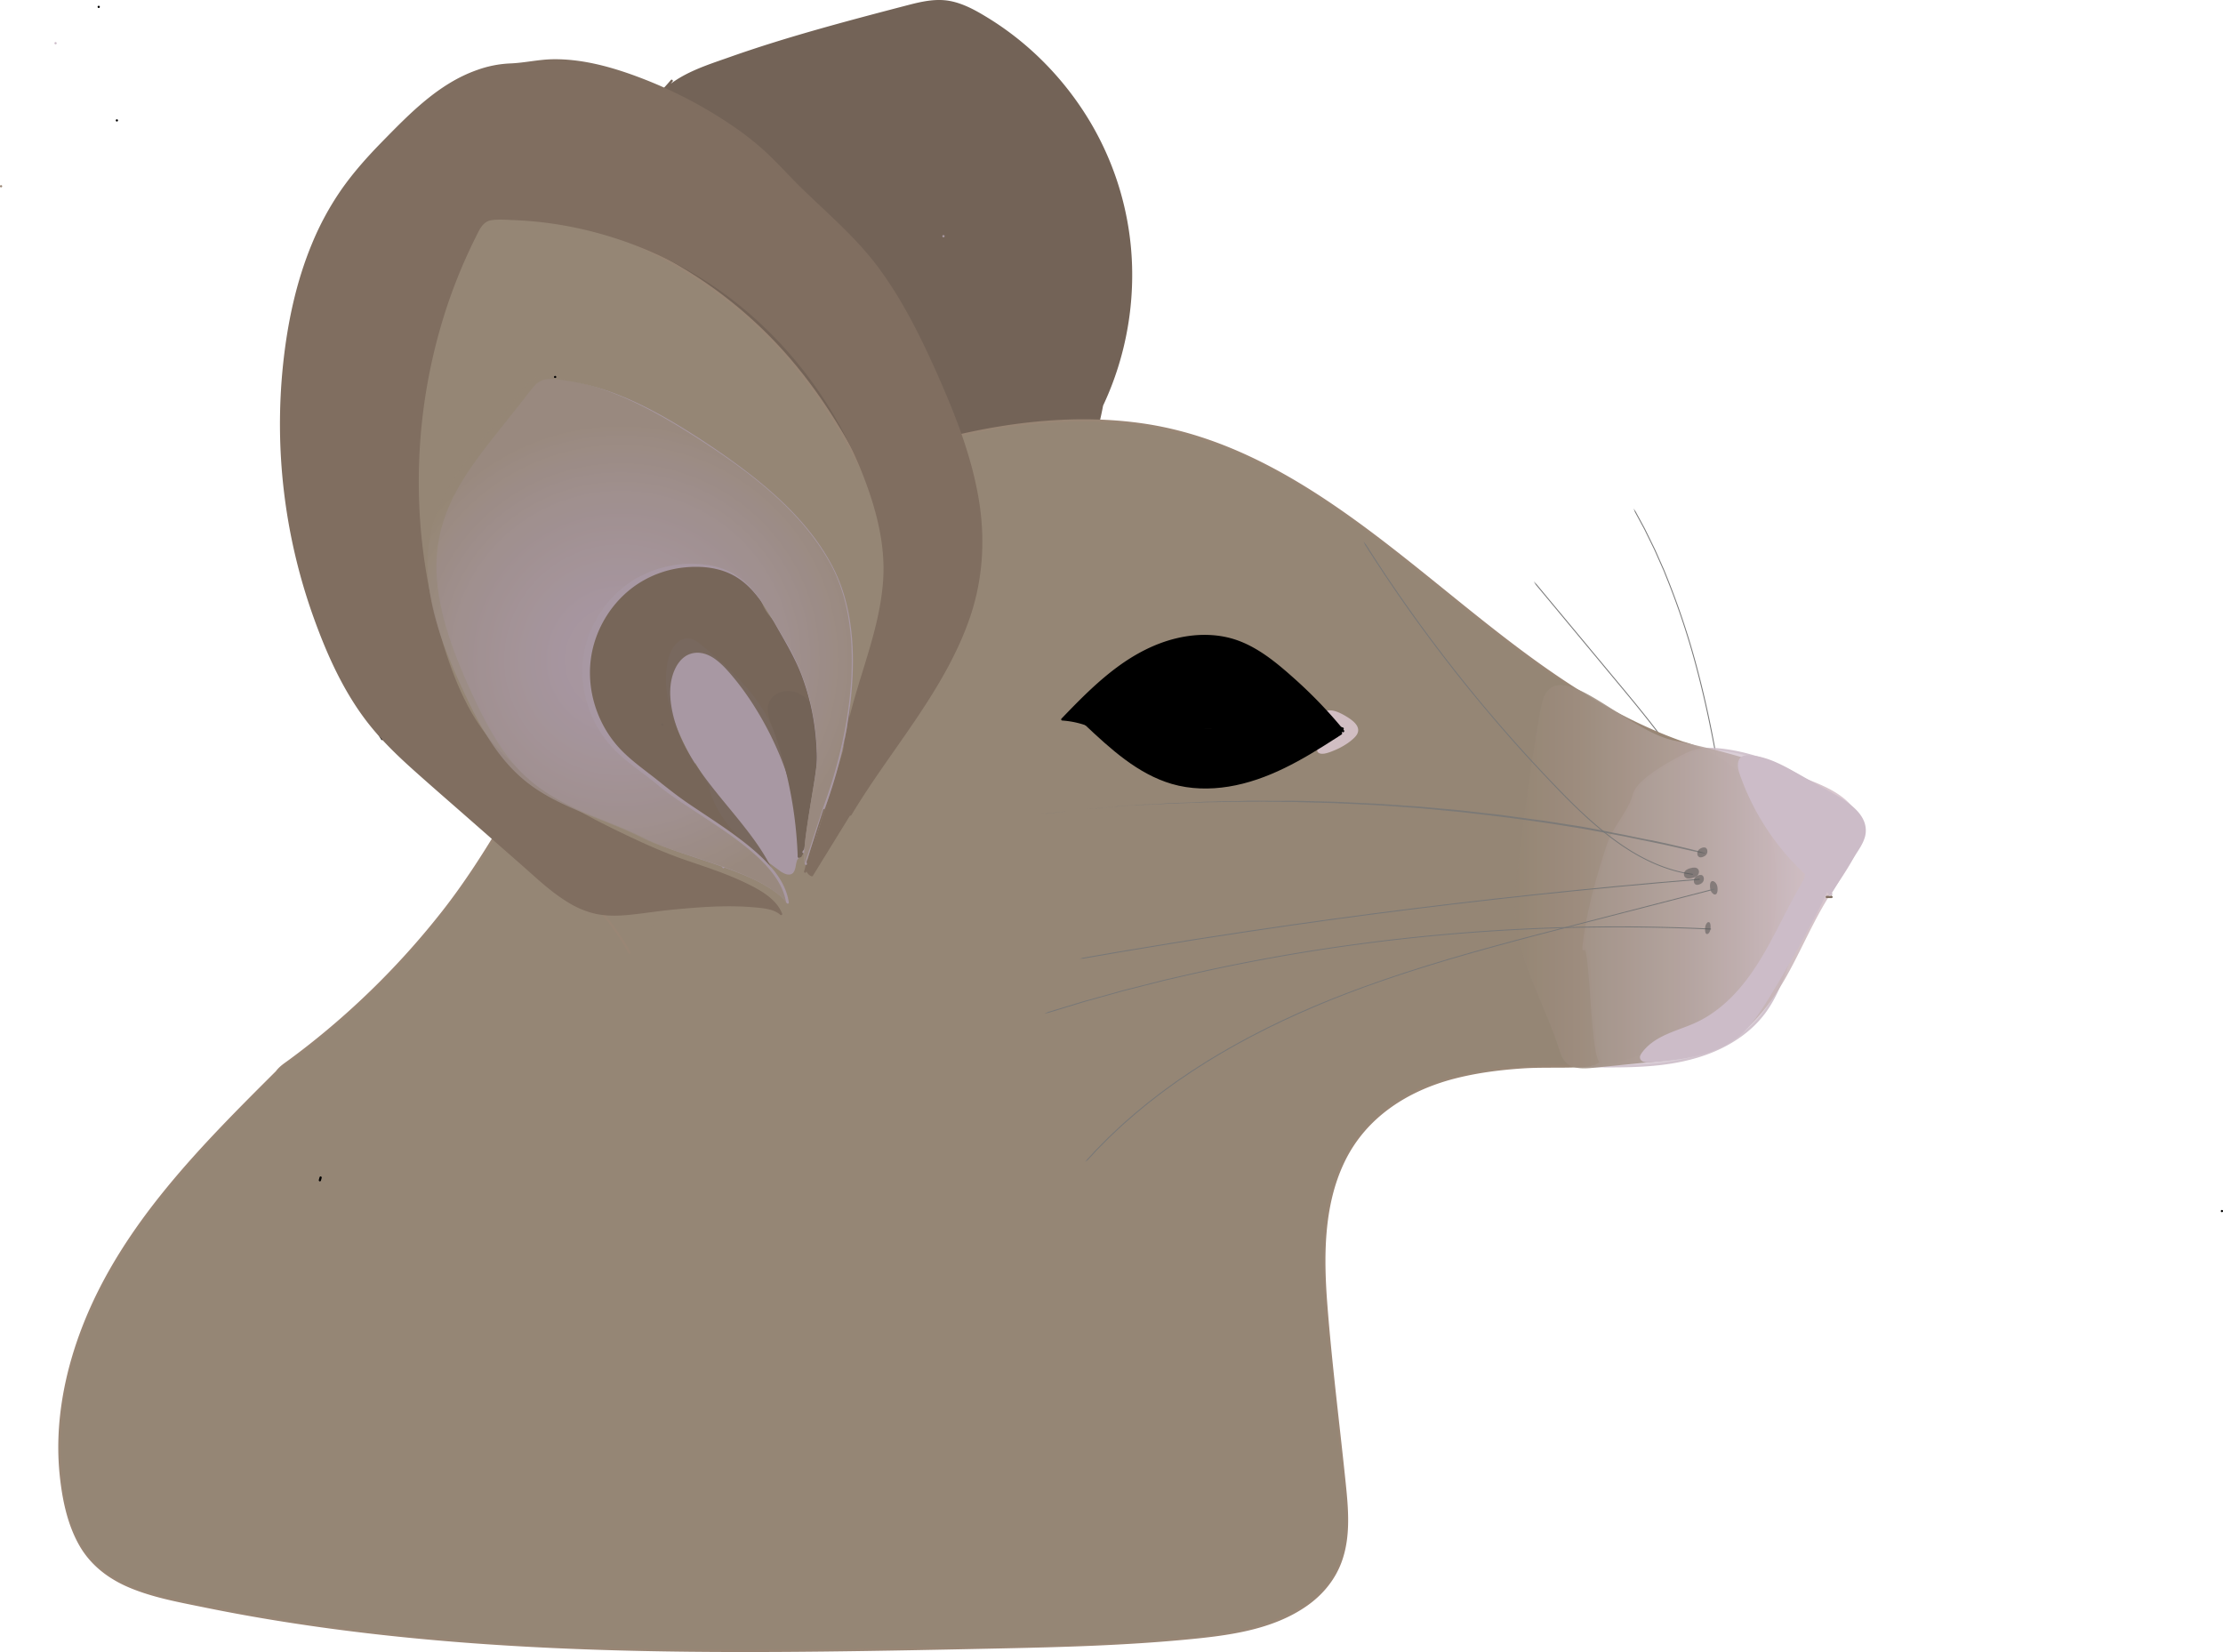 <svg id="Ebene_1" data-name="Ebene 1" xmlns="http://www.w3.org/2000/svg" xmlns:xlink="http://www.w3.org/1999/xlink" viewBox="0 0 2999.32 2229.14"><defs><style>.cls-1{fill:#777;}.cls-2{fill:#736357;}.cls-3{fill:#958675;}.cls-4{fill:#998675;}.cls-5{opacity:0.9;}.cls-6{fill:#d6c9d3;}.cls-7{fill:#ccbcc8;}.cls-8{fill:url(#Unbenannter_Verlauf_107);}.cls-9{fill:#ffccf0;}.cls-10{fill:#806e60;}.cls-11{fill:#a898a3;}.cls-12{fill:#e0cbda;}.cls-13{fill:none;stroke:#a3a3a3;stroke-miterlimit:10;stroke-width:0.25px;}.cls-14{opacity:0.85;}.cls-15{opacity:0.5;}.cls-16{fill:#4d4d4d;}.cls-17{opacity:0.8;}.cls-18{fill:url(#Unbenannter_Verlauf_135);}.cls-19{opacity:0.7;}.cls-20{fill:#ebd5e4;}</style><linearGradient id="Unbenannter_Verlauf_107" x1="7319.43" y1="7281.08" x2="7786.28" y2="7281.08" gradientUnits="userSpaceOnUse"><stop offset="0" stop-color="#958675"/><stop offset="0.18" stop-color="#9d8d7f"/><stop offset="0.5" stop-color="#b2a19b"/><stop offset="0.91" stop-color="#d3c0c8"/><stop offset="1" stop-color="#dbc7d3"/></linearGradient><radialGradient id="Unbenannter_Verlauf_135" cx="6145.42" cy="6963.59" r="318.08" gradientTransform="translate(-154.93 -44.79) scale(1.02 1.01)" gradientUnits="userSpaceOnUse"><stop offset="0" stop-color="#958675"/><stop offset="0" stop-color="#a898a3"/><stop offset="0.28" stop-color="#a5959c"/><stop offset="0.69" stop-color="#9d8e89"/><stop offset="1" stop-color="#958675"/></radialGradient></defs><path class="cls-1" d="M7613.07,7263.05l-1.24.16c-5.39-43.82-11.43-87.57-18.93-131.07s-16.45-86.76-27.7-129.43a1021.27,1021.27,0,0,0-41.48-125.61l-3.07-7.69c-1-2.55-2.22-5.05-3.31-7.58l-6.7-15.13c-1.14-2.51-2.21-5.05-3.39-7.55l-3.63-7.42-7.28-14.86c-2.34-5-5.09-9.79-7.69-14.65l-6.83-12.62-.34-.63-1.77-4.71,2.93,4.24,2.57,4.75,7.78,14.37,1.94,3.59,1.81,3.66,3.59,7.34,7.19,14.67c1.24,2.42,2.3,4.93,3.41,7.42l3.3,7.47,6.62,14.94c2.11,5,4.07,10.1,6.11,15.14a1034.51,1034.51,0,0,1,40.4,124.17c11,42.15,19.74,84.84,27.1,127.76S7607.75,7219.84,7613.07,7263.05Z" transform="translate(-5275.65 -6098.11)"/><path class="cls-1" d="M7601.81,7268.68l-1.23.2a298.65,298.65,0,0,0-16.25-59.57,398.48,398.48,0,0,0-27-55.64,612.64,612.64,0,0,0-34-51.75c-12.14-16.7-24.89-32.95-37.91-49s-26.31-31.86-39.5-47.76l-39.63-47.66-58.6-70.47-2.65-4.27,3.71,3.6,61.86,74.39,39.07,47c13,15.67,26.1,31.28,38.91,47.13,25.61,31.66,50.28,64.3,70.65,99.68a395.84,395.84,0,0,1,26.49,55.11A299.85,299.85,0,0,1,7601.81,7268.68Z" transform="translate(-5275.65 -6098.11)"/><path class="cls-2" d="M6750.79,6667.85c51.13-91.89,64.63-204,36.76-305.42s-96.78-190.89-187.7-243.74c-15.42-9-31.9-17-49.65-18.79-17.32-1.7-34.58,2.74-51.41,7.15-89.17,23.35-178.52,46.76-264.78,79.22-30,11.3-61.81,25.57-77.35,53.62q12.66-16.4,25.3-32.8c-42.05,49.77-98.05,85.31-148.19,126.93s-96.83,93.58-108.63,157.66c-15.84,86,35.63,171.41,100.61,229.95s144.16,99.37,210.3,156.6c23.73,20.54,47,43.87,77.17,52.47,20,5.69,41.23,4.32,62,2.9l182.58-12.5c17.38-1.19,35.08-2.45,51.27-8.87,25-9.92,43.73-31,59.76-52.65a524.84,524.84,0,0,0,98.73-246.44" transform="translate(-5275.65 -6098.11)"/><path class="cls-2" d="M6752.09,6668.61c35.47-64,53-137.51,51-210.66A403.74,403.74,0,0,0,6746,6261.72C6712,6205,6664.47,6156.33,6608,6121.83c-15.49-9.47-31.91-18.7-49.91-22.26-19.63-3.88-39.17.67-58.16,5.62-40.3,10.51-80.58,21.09-120.65,32.47s-79.86,23.59-119.11,37.47c-31.42,11.11-66.87,21.83-91.09,46a83.18,83.18,0,0,0-13.75,18c-1,1.74,1.44,3,2.59,1.52q12.65-16.41,25.3-32.8c1-1.34-1.26-3.12-2.36-1.82-35.73,42.08-81.08,74-124.3,107.76-40.36,31.53-79.8,66.09-106.59,110.36-12.87,21.26-22.46,44.63-26.68,69.19a188.32,188.32,0,0,0,2.4,73.42c11.31,49.82,39.9,94.67,74.36,131.73,37.4,40.22,83.22,71.58,128.35,102.37,23.34,15.91,46.75,31.74,69.37,48.66,22.06,16.51,42.22,35,63.38,52.56,19.85,16.48,41.55,30,67.63,33.22,14.6,1.79,29.35.95,44,0q23.39-1.58,46.76-3.2l94.7-6.48q23.34-1.6,46.68-3.2c14.3-1,28.81-2.23,42.55-6.59,24.29-7.72,43.1-25.67,58.7-45.17a483.16,483.16,0,0,0,44.44-66.95,527.7,527.7,0,0,0,56.15-152.09q3.86-19.09,6.25-38.44c.24-1.91-2.76-1.9-3,0a523.74,523.74,0,0,1-83.6,224.46c-14.33,21.5-29.93,43.64-50.53,59.62a95.21,95.21,0,0,1-36,17.58c-14.13,3.44-28.75,4.16-43.21,5.15l-92.14,6.31c-30.57,2.09-61.13,4.31-91.71,6.27-14.73.94-29.67,1.56-44.3-.86a103.76,103.76,0,0,1-36.49-13.8c-22.41-13.43-40.78-32.52-60.8-49.07-20.87-17.26-42.85-33.11-65.11-48.52-45.2-31.32-91.84-61-133-97.67-38.1-33.93-71.14-75.5-90-123.24-18.7-47.25-20.78-98.94-.67-146.12,19.67-46.13,55.4-83.63,93.29-115.51,40.84-34.38,85.64-64,124.29-101a379.31,379.31,0,0,0,27.08-28.62l-2.36-1.82-25.3,32.8,2.59,1.52c16.56-29.3,49.55-42.89,79.57-54.1,38-14.18,76.54-26.64,115.39-38.12s78.05-22,117.26-32.33c19-5,38.22-11.17,57.75-14,21-3,40.31,1.66,59,11.22,58.21,29.67,108.31,77.41,144.62,131.36a401.38,401.38,0,0,1,67.1,188.36c6.32,71.8-6.41,145.32-37.16,210.55q-5.62,11.94-12,23.49c-.94,1.69,1.65,3.2,2.59,1.51Z" transform="translate(-5275.65 -6098.11)"/><path class="cls-3" d="M7546.81,7100.4c-263.85-91.66-437.72-376.48-712.47-426.75-55-10-111.43-9.89-167-4.14-245.71,25.41-477.18,165.29-613.94,371-42,63.13-75.21,131.63-115.37,195.91a1068.36,1068.36,0,0,1-285.39,303q-1.59,2.46-3.39,4.75l.27-.16-.68.68a75.6,75.6,0,0,1-11.5,11.47c-76.11,75.94-151.91,153.57-206.82,245.87-57.83,97.23-90.92,214.08-66.74,324.59,6.16,28.13,16.37,56.23,35.65,77.62,29.22,32.39,74.23,44.51,116.83,53.88,353.78,77.77,720,70.76,1082.12,63.37,99.8-2,199.75-4.08,299-14.68,71.21-7.61,152.84-27.39,183.12-92.29,17-36.37,13.13-78.58,8.93-118.49q-10.11-96.06-20.21-192.12c-10.09-95.9-17-203.23,44.06-277.88,68.81-84.14,192.95-90.41,301.65-89.81,91.28-5.26,234.55-85,248.89-172.64S7681.52,7137.71,7546.81,7100.4Z" transform="translate(-5275.65 -6098.11)"/><path class="cls-4" d="M7547.21,7099c-138-48.37-249.32-146.93-361.76-236.73-108.77-86.87-226.78-172.47-368.12-192.86-84.54-12.19-172.34-3.16-255.09,16.58a853.3,853.3,0,0,0-214.34,83.31A863.85,863.85,0,0,0,6164.38,6905c-57.79,56.06-105.56,120-146.17,189.41-46.49,79.41-88.87,160.25-145.83,233a1070,1070,0,0,1-180.45,180.73q-12.81,10.08-25.93,19.74c-6.79,5-13,8.82-18.05,15.53-.93,1.25.84,2.79,2.05,2.06l.27-.17-1.82-2.35c-101,100.69-206,205.47-259.85,340.4-26,65.15-39.78,136.3-32.28,206.45,3.43,32.15,10.31,65.67,26.58,94,15.33,26.68,39.44,44.87,67.52,56.64,31.17,13.07,65,19.29,98,26q58.53,12,117.62,21.14c78.1,12.16,156.71,20.84,235.51,26.91,160.88,12.39,322.39,13.91,483.67,12.13,80.9-.89,161.8-2.55,242.68-4.27,82.4-1.75,164.86-4.08,247-11.81,56.32-5.3,117.62-12.56,165-46.24,21.27-15.11,38-35.72,46.57-60.49,11.57-33.25,8.46-69.46,4.92-103.81-8.22-79.74-18.42-159.43-24.69-239.35-5.12-65.2-5.8-135.45,23.5-195.61,28.83-59.19,84.23-94.71,146.45-111.12,30.48-8,61.89-12.06,93.29-14.17,30.33-2,61.15.23,91.33-2.54,52.27-4.79,104-27,147.76-55.16,39.75-25.59,82.27-62,94.51-109.76,10.3-40.17,11.39-86.62,5.76-127.48-5.94-43.14-23.32-85.12-57.54-113.38-18.86-15.57-41.11-25.81-64.51-32.49a1.51,1.51,0,0,0-.8,2.9c50.16,14.3,89.85,47,108.34,96.36,15.41,41.15,16.43,86.56,12.24,129.84-2.12,21.88-4.4,44.2-14.09,64.22-11,22.69-28.28,42-47.09,58.49-42.2,37.05-95.59,64.24-150.1,77.51-26.59,6.48-52.42,6.13-79.57,6.62-29.25.52-58.52,2.06-87.52,5.94-54.49,7.3-109.94,23.32-152.46,59.67-100.66,86.06-75.59,235.42-63.39,351.42l12.75,121.22c3.84,36.46,9.89,74.31,3.06,110.77-12,63.9-68.49,96.12-127,110.56-31.42,7.75-63.65,11-95.82,13.91-39.16,3.5-78.41,5.81-117.69,7.46-79.44,3.34-159,4.4-238.47,5.89-155.48,2.9-311.1,4.47-466.52-1.95-156.1-6.46-312.14-21.06-465.67-50.61-34.8-6.7-70.21-13-104.07-23.64-32.45-10.19-63.53-26.42-82.94-55.35-19.95-29.75-27.74-67.22-31.3-102.34a389.64,389.64,0,0,1,4.11-104.93c24.81-144.6,117.37-262.9,216.34-366,23.31-24.29,47.2-48.1,71-71.83a1.51,1.51,0,0,0-1.82-2.36l-.27.17,2.05,2.05c6.28-8.41,16.42-14,24.76-20.25q11.77-8.85,23.31-18,24.29-19.32,47.42-40a1070,1070,0,0,0,88.78-89.4c56.9-64.49,103.61-135.55,145.75-210.35,42.55-75.53,85.24-149.85,143.09-215a852,852,0,0,1,175.57-150.05c134.62-86.7,297.47-139.21,458.46-134.52,78.14,2.28,152.8,23.14,222.3,58.46,63.08,32,120.72,73.71,176.32,117.19,110.16,86.15,215.54,183.65,344.78,240.95q22.29,9.89,45.33,17.94C7548.24,7102.49,7549,7099.59,7547.21,7099Z" transform="translate(-5275.65 -6098.11)"/><g class="cls-5"><path class="cls-6" d="M7434.89,7530.89c-12.38-14.35-12.65-168.31-22.3-152-1.66,2.8,3.06-55.15,33.7-144,6.92-20.06,28.78-43.69,33.7-64.34s53.72-46.54,72.83-55.78c15.61-7.55,33.89-6.87,51.05-4.38a274.79,274.79,0,0,1,128.7,54.86c20.44,15.92,39.77,37.36,40.68,63.25,1.24,35.24-30.63,61.21-50.53,90.33-30.43,44.51-34.85,103.38-67.35,146.41-25.25,33.42-65.06,53.44-105.89,62.78s-83.17,9.06-125.06,8.72" transform="translate(-5275.65 -6098.11)"/><path class="cls-7" d="M7436,7529.83a15.91,15.91,0,0,1-1.55-2.94,43.71,43.71,0,0,1-1.63-5.37,153,153,0,0,1-2.82-15.59c-2-14.33-3.15-28.79-4.28-43.21-1.19-15.31-2.22-30.63-3.49-45.94-.9-10.95-1.58-22.13-3.83-32.91-.46-2.17-.92-5.34-2.65-6.94a2.43,2.43,0,0,0-2.92-.43,4.05,4.05,0,0,0-1.15,1.11c-.06.08-.36.41-.34.52-.07-.43,1.23-.23,1.19-.23,1.79,0,.6-.24,1.23.27,0,0,.12.28.12.28s.06-.21,0,.1a2.69,2.69,0,0,0,0-.49c0-.47,0-.93,0-1.39,0-1.53.19-3.06.33-4.58.5-5.29,1.24-10.56,2.07-15.81,3-19.06,7.22-37.94,12.05-56.61q5-19.52,11.06-38.76c4-12.88,7.62-26.21,14.17-38.08,6.06-11,13.42-21.2,19.56-32.15a91,91,0,0,0,7.2-15.63c1.27-3.78,2-7.33,4.16-10.74,4.76-7.48,12-13.43,19-18.69a250.85,250.85,0,0,1,26.21-16.94c7.43-4.26,15-8.28,22.71-12,12.27-6,25.78-7.12,39.24-6.13a231.46,231.46,0,0,1,40.8,7.15,274.07,274.07,0,0,1,39,13.26c24.57,10.51,48.32,24.55,68.44,42.22,18.41,16.18,34.67,38.16,31.61,64-2.81,23.62-19.9,42.75-34.31,60.46-7.57,9.31-15,18.74-21.15,29.1a237.23,237.23,0,0,0-16.22,34.16c-9.39,23.9-16.37,48.76-27.16,72.11a169.72,169.72,0,0,1-19.19,32.44,143.55,143.55,0,0,1-27,26.59c-20.17,15.28-43.72,25.72-68.07,32.3-29.11,7.86-59.38,10.23-89.42,10.87-14.81.31-29.63.2-44.44.08a1.5,1.5,0,0,0,0,3c31.21.25,62.54.49,93.57-3.29,27.16-3.31,53.95-9.79,78.73-21.59,22.9-10.9,43.82-26.34,59.33-46.56,15.69-20.47,25-44.83,33.51-68.94,8.65-24.55,16.67-49.67,30.38-72,12.83-20.88,31.12-37.79,43.63-58.88,5.8-9.8,10.12-20.56,11-32,1-12.07-2.17-24-8-34.52-6.1-11.09-14.78-20.65-24.21-29a238,238,0,0,0-32.4-23.78,277,277,0,0,0-75.75-32.65,245.37,245.37,0,0,0-40.42-7.35c-13.75-1.22-28.05-.53-40.77,5.3-7.79,3.57-15.38,7.7-22.84,11.91a267.41,267.41,0,0,0-26.54,16.82c-7.45,5.44-14.87,11.43-20.38,18.91a28.37,28.37,0,0,0-4.73,9.35,76.32,76.32,0,0,1-6.4,16c-6,11.31-13.48,21.71-19.86,32.78-6.71,11.67-10.54,24.41-14.59,37.18-7.63,24.07-14.27,48.48-19.5,73.19a391.13,391.13,0,0,0-7,42.19c-.23,2.31-.94,5.42-.3,7.74a1.61,1.61,0,0,0,2.95.58,3.08,3.08,0,0,0,.51-.65c-.11.16-.37.17-.57.14s-.13,0-.11,0c.09.18.22.34.31.53a4.62,4.62,0,0,1,.21.47,25.83,25.83,0,0,1,1.17,4.15c1,4.47,1.51,9,2,13.58,1.59,14.08,2.54,28.23,3.58,42.36,1.17,15.78,2.29,31.57,3.85,47.32,1.18,11.94,2.24,24.21,5.32,35.85.78,2.93,1.68,6.17,3.68,8.54,1.25,1.48,3.36-.66,2.12-2.12Z" transform="translate(-5275.65 -6098.11)"/></g><path d="M5849,6424.47h2a1.54,1.54,0,0,0,1.06-.44,1.14,1.14,0,0,0,.31-.48,1.08,1.08,0,0,0,.13-.58,1.46,1.46,0,0,0-.44-1.06,1.54,1.54,0,0,0-1.06-.44h-2a1.56,1.56,0,0,0-1.06.44,1,1,0,0,0-.31.48,1.15,1.15,0,0,0-.13.58,1.5,1.5,0,0,0,1.5,1.5Z" transform="translate(-5275.65 -6098.11)"/><path d="M8273.52,7733.74a1.5,1.5,0,0,0,0-3,1.5,1.5,0,0,0,0,3Z" transform="translate(-5275.65 -6098.11)"/><path d="M5706.79,7686.58c-.34,1.22-.68,2.45-1,3.68a1.54,1.54,0,0,0,.15,1.15,1.49,1.49,0,0,0,.89.69,1.52,1.52,0,0,0,1.85-1c.32-1.23.65-2.46,1-3.68a1.5,1.5,0,0,0-2.9-.8Z" transform="translate(-5275.65 -6098.11)"/><path d="M6466.73,6718.75q-35.22,14.07-69.11,31.21-9.65,4.9-19.17,10.06c-1.7.92-.19,3.51,1.51,2.59q33.14-17.94,67.81-32.8,9.82-4.2,19.75-8.17c1.77-.71,1-3.61-.79-2.89Z" transform="translate(-5275.65 -6098.11)"/><path d="M6548,6692.51c-17.69,4-35.38,8-53,12.16-1.87.44-1.08,3.34.8,2.89,17.65-4.18,35.34-8.18,53-12.16,1.88-.43,1.09-3.32-.8-2.89Z" transform="translate(-5275.65 -6098.11)"/><path d="M6402.75,6908.29l3.18-2.93a1.51,1.51,0,0,0,0-2.12,1.53,1.53,0,0,0-2.12,0l-3.18,2.93a1.51,1.51,0,0,0,0,2.12,1.53,1.53,0,0,0,2.12,0Z" transform="translate(-5275.65 -6098.11)"/><path d="M6501.19,6743.36a204.55,204.55,0,0,0,3.93-42.76c0-1.93-3-1.93-3,0a200.26,200.26,0,0,1-3.83,42c-.37,1.89,2.52,2.69,2.9.8Z" transform="translate(-5275.65 -6098.11)"/><path d="M6318.4,6767.51c-31.14,8.43-60.18,23.4-86.21,42.34-26.71,19.43-50.37,42.72-72.1,67.53-22.89,26.13-43.62,54-64,82.18-21.05,29.14-41.71,58.55-62.4,87.94s-41.48,58.94-62.51,88.22q-3.86,5.37-7.74,10.75c-1.14,1.57,1.47,3.07,2.59,1.52,20.91-29,41.5-58.15,62.06-87.35s41.06-58.44,61.88-87.46c20.32-28.34,40.82-56.61,63.3-83.3,21.28-25.3,44.32-49.32,70.33-69.82,25.21-19.87,53.43-36.23,84-46.22q5.73-1.87,11.53-3.44a1.5,1.5,0,0,0-.79-2.89Z" transform="translate(-5275.65 -6098.11)"/><path d="M5712.93,6443.13l-8.31-4.86a1.51,1.51,0,0,0-2.2.9c-10.37,45.05-20.37,90.25-27.29,136-6.74,44.6-10.45,89.71-8.93,134.83,1.54,45.7,8.9,90.88,19.63,135.28a851.24,851.24,0,0,0,39.69,122.56,936.43,936.43,0,0,0,56.34,114.3q4,7,8.16,13.86a1.5,1.5,0,0,0,2.59-1.51,956.68,956.68,0,0,1-58.18-113.12,852.68,852.68,0,0,1-41.75-121.16c-11.45-43.71-19.9-88.43-22.69-133.58-2.78-45-.22-90.1,5.76-134.73,6.07-45.32,15.52-90.12,25.62-134.7q1.95-8.61,3.94-17.21l-2.21.89,8.31,4.86a1.5,1.5,0,0,0,1.52-2.59Z" transform="translate(-5275.65 -6098.11)"/><path d="M5810.72,7106.37q14.51,16.95,30.33,32.72a1.5,1.5,0,0,0,2.12-2.12q-15.81-15.75-30.33-32.72c-1.26-1.47-3.37.66-2.12,2.12Z" transform="translate(-5275.65 -6098.11)"/><g class="cls-5"><path class="cls-8" d="M7538.69,7098.22c-67.86-11.07-159.27-118.83-181.25-56.36-8.52,24.22-36.34,238-37.7,263.53-4.21,79.21,35.73,134.42,60.15,210.2,1.88,5.82,4,11.79,8.44,16.17,9.12,9.09,24.23,8.45,37.32,7.14l79.78-8c27.46-2.74,55.4-5.6,80.79-16,43.25-17.69,74.21-55.26,97.05-94.64s39.5-82,64.86-119.93c20.24-30.27,47.18-64.17,35.18-98.23-9.25-26.26-38.33-40.42-65.15-50.84a1130.33,1130.33,0,0,0-179.47-53.09" transform="translate(-5275.65 -6098.11)"/></g><path d="M5408.84,6108.89a1.5,1.5,0,0,0,0-3,1.5,1.5,0,0,0,0,3Z" transform="translate(-5275.65 -6098.11)"/><path d="M6224.55,7162.55l40.71-23.54-2.26-1.3c-.22,6.14-4.94,10.11-10.29,12.27-6.15,2.48-13,3.21-19.56,3.13a1.5,1.5,0,0,0,0,3,58.76,58.76,0,0,0,17-2.09c5-1.45,10-3.87,13.17-8.17a14.58,14.58,0,0,0,2.68-8.14,1.51,1.51,0,0,0-2.26-1.29L6223,7160a1.5,1.5,0,0,0,1.51,2.59Z" transform="translate(-5275.65 -6098.11)"/><path d="M5894,7001l-3.07-3.06a1.54,1.54,0,0,0-1.06-.44,1.5,1.5,0,0,0-1.5,1.5,1.56,1.56,0,0,0,.44,1.06l3.06,3.06a1.59,1.59,0,0,0,1.07.44,1.5,1.5,0,0,0,1.5-1.5,1.61,1.61,0,0,0-.44-1.06Z" transform="translate(-5275.65 -6098.11)"/><path d="M5896,7009.66a1.5,1.5,0,0,0,0-3,1.5,1.5,0,0,0,0,3Z" transform="translate(-5275.65 -6098.11)"/><path class="cls-3" d="M6269.09,7155.84l17.31-222c5.62-72.15,9.73-150.49-30.52-210.63-5.28-7.88-11.51-15.53-20-19.8-17.83-9-40-.23-54.57,13.47s-24.25,31.72-37.68,46.5c-21.7,23.86-51.75,38-79.1,55.06s-54.11,39.93-61.71,71.27c-9.88,40.73,15.34,81.18,41.7,113.76a849.16,849.16,0,0,0,182.87,168.12" transform="translate(-5275.65 -6098.11)"/><path class="cls-9" d="M6270.59,7155.84l10.33-132.48c3.23-41.42,7.08-82.85,9.37-124.35,2-36.31,2.13-73.23-5.49-109a204.32,204.32,0,0,0-17.11-49.6,153.58,153.58,0,0,0-14-22.95c-5.05-6.73-11.13-12.92-19-16.31-15.42-6.68-33.15-1.2-46.3,8-15.1,10.54-25.05,26.58-36,41a151.3,151.3,0,0,1-18.75,20.91,186.41,186.41,0,0,1-22.32,17.14c-15.55,10.36-32.08,19.12-47.91,29-28,17.55-56.49,41.75-62.94,75.9-7.15,37.88,14.23,74.16,36.4,103,23.48,30.57,49.94,59.11,77.7,85.82a853.4,853.4,0,0,0,88.79,74.48q11.48,8.35,23.21,16.33c1.61,1.09,3.11-1.51,1.52-2.59a847.54,847.54,0,0,1-169.43-152.05c-12.35-14.52-24.48-29.33-34.62-45.5-9.93-15.85-18.21-33.24-21-51.89a79.26,79.26,0,0,1,9.33-51.11c8.38-14.79,20.8-26.94,34.22-37.19,28.22-21.56,62.07-34.84,88.61-58.74,13.86-12.48,23.61-28.1,35.12-42.58,10.82-13.61,24.25-25.84,41.88-29.23,8.2-1.58,16.85-.72,24.2,3.41,7.9,4.43,13.62,11.77,18.55,19.19a181.51,181.51,0,0,1,22,47.32c10.41,34.11,12.15,70.23,11.17,105.66-1.09,39.34-5.05,78.62-8.1,117.84l-10,128.74-2.47,31.72c-.15,1.92,2.85,1.91,3,0Z" transform="translate(-5275.65 -6098.11)"/><path class="cls-3" d="M6517.48,6923.65c-44.9-129.34-99.64-259.11-194.3-360.24-92.55-98.88-221.3-165.37-357.71-184.72-9-1.28-18.62-2.27-26.83,1.53-8.82,4.08-14.15,12.83-18.79,21.16-73.82,132.65-105.13,287.08-88.59,436.88s80.88,294.34,182,408.89c39.06,44.25,84,84.85,111.7,136.49" transform="translate(-5275.65 -6098.11)"/><path class="cls-4" d="M6518.93,6923.25c-21.3-61.29-44.53-122.06-73.26-180.3-28.63-58-62.91-113.55-105.27-162.62a595.57,595.57,0,0,0-141.27-119.28,620.52,620.52,0,0,0-169.79-71.29q-22.64-5.73-45.66-9.71c-13.69-2.37-30.57-7.09-44.06-1.86s-19.86,20-26.19,31.8q-12,22.29-22.39,45.38a742.94,742.94,0,0,0-56.88,191.54A724.69,724.69,0,0,0,5878,7030a754.2,754.2,0,0,0,92.52,166.48,837.94,837.94,0,0,0,61.43,73.43c22.55,24.27,45.75,48.1,65.79,74.54a313.82,313.82,0,0,1,26,40c.92,1.7,3.51.19,2.59-1.51-30.39-56.11-79.36-98.4-120.28-146.41a747.52,747.52,0,0,1-163.82-337.39,720.24,720.24,0,0,1-11.7-193.89,739.74,739.74,0,0,1,41.1-193.59,731.67,731.67,0,0,1,39.88-91.46c3.73-7.16,7.5-14.33,11.57-21.3,3.88-6.64,8.56-13.54,15.7-17,8.47-4.09,18.18-2.86,27.16-1.6,7.58,1.07,15.13,2.32,22.65,3.69a615.71,615.71,0,0,1,172.93,59.33A600.11,600.11,0,0,1,6308.08,6550c45.3,45.09,82.53,97.62,113.51,153.39,31.42,56.56,56.55,116.37,78.88,177q8,21.73,15.57,43.63c.63,1.81,3.53,1,2.89-.8Z" transform="translate(-5275.65 -6098.11)"/><path class="cls-10" d="M6413.08,7162.48c-8.07-104.06,59.45-201.94,56.1-306.26-1-32.19-8.87-63.83-19.24-94.32-35.8-105.26-103.31-199.84-192.59-266.1s-200.1-103.57-311.28-102.58c-4.92,0-10,.21-14.42,2.49-5.72,3-9.08,9-12,14.78-96.66,187.94-106.8,418.26-27,614,28.94,71,84.57,122.23,150.48,161.4,38.53,22.9,81.64,43,122.56,61.28s148.48,42.18,163.91,84.25c-21.28-20.18-133.25-8.92-162.41-5.79s-58.77,10.24-87.44,4c-31.86-6.89-57.84-29.16-82.34-50.66L5856,7155c-29.56-25.95-59.32-52.1-83.42-83.18-22.29-28.74-39.36-61.22-53.92-94.55a769.59,769.59,0,0,1-55.9-416.72c10.52-71.92,31.92-143.52,73.1-203.41,23.43-34.09,52.74-63.67,82.42-92.49,27.95-27.14,57.44-54.47,94-67.95,47.31-17.45,37.59-7.13,87.35-15.31,94.7-15.57,257.23,68.52,318.14,132.72,40.58,42.77,67.72,66.21,100.66,98.3,54.66,53.26,90.2,122.82,121.16,192.58,37.31,84.08,70,175,57.65,266.16-16.7,123.22-110.44,219.28-174.14,326.06a202.1,202.1,0,0,0-3.55-80.29,21.74,21.74,0,0,0,3.25,18.24,499.68,499.68,0,0,1-1.57-89.54" transform="translate(-5275.65 -6098.11)"/><path class="cls-10" d="M6414.58,7162.48c-5.89-80.5,31.54-154.95,48.28-231.92,8.47-38.92,10.47-78.05,2.73-117.28s-22.15-77.51-39.4-113.54c-32.26-67.39-78-128.47-134.13-177.8a527.51,527.51,0,0,0-205.33-111.3,509.52,509.52,0,0,0-118-18.59c-9.83-.37-20.33-1.29-30.11.08-7.88,1.1-13.23,5.49-17.32,12.14-10.12,16.49-17.71,35.21-25.25,53a742.94,742.94,0,0,0-55.8,228.2,751.46,751.46,0,0,0,17.46,234.92c9,37.93,20.68,75.75,36.35,111.49,14.32,32.64,35.12,62.11,60,87.54,55.84,57,129.28,92.35,201.11,124.71,24.15,10.87,49.28,18.73,74.23,27.52,26.64,9.38,54.56,19.26,77.65,35.94,8.65,6.24,17.08,14,21,24.21l2.51-1.46c-8.29-7.57-21.52-9.13-32.16-10.4-17.67-2.12-35.61-2.05-53.37-1.52a968.6,968.6,0,0,0-102.47,8.88c-15.8,2.15-31.8,4.14-47.78,3a108.27,108.27,0,0,1-41.07-11.57c-24.66-12.45-45.1-31.78-65.68-49.85q-70.16-61.58-140.3-123.15c-21.21-18.7-42.23-37.76-60.91-59-19-21.63-34.79-45.69-48.21-71.14-26.61-50.5-46.09-105.17-59.77-160.53-27.28-110.41-30.65-228.13-6.44-339.45,11.71-53.83,30.84-106.58,61.4-152.7,16.14-24.37,35.41-46.47,55.7-67.44,19.24-19.89,39-39.63,60-57.68,21.32-18.34,44.24-33.05,70.86-42.37,8.74-3.06,17.66-6,26.83-7.47,6-.95,12.12-1,18.2-1.29,19-.83,37.68-5.38,56.73-5.6,19.72-.24,39.4,2.66,58.59,7,43.5,9.92,85.34,27.3,124.71,48.1,35.7,18.86,70.74,40.9,100.49,68.38,17.57,16.23,33.51,34.28,50.67,51,16.73,16.25,33.86,32.08,50.7,48.21,19.46,18.64,37.48,38.25,53.37,60.07a580.84,580.84,0,0,1,42.47,68.78,1076.74,1076.74,0,0,1,68.61,156.89c19,55.49,31.21,114.38,25,173.21-10.86,103.41-77.54,188.46-134.41,271.32-14.05,20.47-27.8,41.15-40.55,62.47l2.74,1.15a208.2,208.2,0,0,0-3.55-81.09,1.51,1.51,0,0,0-2.89,0,24.21,24.21,0,0,0,3.41,19.4c.74,1.13,3,.84,2.79-.76a511.08,511.08,0,0,1-1.57-89.54c.14-1.93-2.86-1.92-3,0a511.08,511.08,0,0,0,1.57,89.54l2.8-.75a21.26,21.26,0,0,1-3.11-17.09h-2.89a204.29,204.29,0,0,1,3.55,79.49c-.24,1.6,1.81,2.72,2.74,1.16,52.69-88.07,124.93-166.48,159.23-264.62,18-51.63,21.67-105.83,12.93-159.72-9.57-58.94-31.57-115.07-55.67-169.39-22.4-50.5-47-100.59-80-145.13-29.75-40.15-67.9-72.3-103.51-107-17.29-16.85-33.31-35.14-51.18-51.36a398.27,398.27,0,0,0-45-34.81,597.05,597.05,0,0,0-118.28-61.67c-38.18-14.77-79.48-26.76-120.77-26.26-19.39.23-38.35,4.84-57.72,5.64a150,150,0,0,0-44.84,8.83c-51.92,18.18-90.83,58.56-128.5,97-19.93,20.37-39,41.71-55.29,65.12a384.51,384.51,0,0,0-39.13,72.19c-21.5,51.66-33.1,107.08-39,162.57a772.82,772.82,0,0,0,40.47,340c18.91,53,42.72,106.13,78.59,150,18.14,22.18,39,41.89,60.39,60.93,23,20.55,46.37,40.78,69.57,61.14l72.37,63.52c20.69,18.16,41,37.75,64.85,51.8a120.48,120.48,0,0,0,35.4,14.38c14.42,3.11,29.3,2.92,43.93,1.53,20.61-2,41.05-5.38,61.67-7.32,35.22-3.3,71.2-6.09,106.53-3.09,11.64,1,27.89,1.87,37.05,10.23,1,.93,3.08,0,2.51-1.46-7.8-20.39-30.51-32.5-49-41.45-25.52-12.33-52.59-21.16-79.36-30.29-30.19-10.29-59-23.31-87.71-37.12-36.29-17.41-72.14-36.28-105.05-59.56-29.67-21-57-45.67-79.1-74.63-22.7-29.78-37.53-63.24-49.75-98.44a736.64,736.64,0,0,1-40.21-230.23,751.43,751.43,0,0,1,33.09-232.45,713,713,0,0,1,44-109.5c4.78-9.53,9.21-20.45,21-22.17,9.68-1.41,20.13-.47,29.89-.1a497,497,0,0,1,60.38,6,523.34,523.34,0,0,1,219.47,90.25c61,43.48,112.26,100.23,150.61,164.49a561,561,0,0,1,47.47,101.29c14.13,40.23,23.5,82.09,20.44,124.94-5.56,77.91-43.11,149-53.58,226a261.94,261.94,0,0,0-2,54.48c.14,1.92,3.14,1.93,3,0Z" transform="translate(-5275.65 -6098.11)"/><path d="M5433.35,6262.09a1.5,1.5,0,0,0,0-3,1.5,1.5,0,0,0,0,3Z" transform="translate(-5275.65 -6098.11)"/><path d="M6024.67,6608.3a1.5,1.5,0,0,0,0-3,1.5,1.5,0,0,0,0,3Z" transform="translate(-5275.65 -6098.11)"/><path class="cls-4" d="M5277.1,6350.94a1.5,1.5,0,0,0,0-3,1.5,1.5,0,0,0,0,3Z" transform="translate(-5275.65 -6098.11)"/><path class="cls-11" d="M6213.26,7126.72c-23.36-43.23-46.19-92-34.24-139.53,3.29-13.11,12.89-27.8,26.45-26.12,6.23.77,11.41,5,16.19,9,27.72,23.3,55.4,47.37,75.88,77.09,41.17,59.77,48.93,135.3,55.47,207.31-8.78,4.44-.26,31-21.82,19.27-40.86-29.72-84.43-63.28-97-111.87" transform="translate(-5275.65 -6098.11)"/><path class="cls-11" d="M6214.55,7126c-17.23-31.91-34.47-66.17-37-103a115.55,115.55,0,0,1,1.11-26.6c1.24-7.62,3.15-15.13,7.2-21.79,3.4-5.58,8.54-11,15.32-12,8.4-1.24,15.21,5,21.14,10,27.17,22.88,54.38,46.67,74.53,76.22,19,27.88,31,59.77,38.74,92.45,7.84,33.05,11.61,66.89,14.77,100.65q.6,6.29,1.16,12.58l.75-1.29c-2.9,1.52-4.12,4.81-4.87,7.8-.85,3.35-1.18,6.84-2.37,10.1-1,2.8-2.83,4.45-5.94,4.06a18.84,18.84,0,0,1-7.13-2.69c-3.13-1.95-6.05-4.41-9-6.6-23.91-17.66-47.86-36.57-65.7-60.62-9.78-13.17-17.44-27.84-21.59-43.76a1.5,1.5,0,0,0-2.89.8c7.68,29.48,27,53.87,49.05,74.17a451.53,451.53,0,0,0,36.08,29.38q4.5,3.35,9,6.65a31.84,31.84,0,0,0,8.75,4.91c3.46,1.16,7.52,1.33,10.12-1.65s3.09-7.17,3.82-10.83c.61-3.09,1.21-7.57,4.17-9.13a1.46,1.46,0,0,0,.74-1.3c-3.17-34.91-6.53-69.93-13.85-104.27-7.15-33.59-18.3-66.67-36.63-95.89-19.49-31.07-46.73-56-74.49-79.55-3.3-2.8-6.58-5.67-10-8.35a33.3,33.3,0,0,0-10.74-6.13c-6.92-2.09-13.87.17-19.13,4.88s-8.8,11.31-11,17.95c-2.79,8.31-3.94,17.39-4.31,26.12-1.62,37.55,14.24,73.57,31.19,106.17q3.15,6.07,6.42,12.11c.92,1.7,3.51.18,2.59-1.52Z" transform="translate(-5275.65 -6098.11)"/><path class="cls-11" d="M6251.67,7268.13" transform="translate(-5275.65 -6098.11)"/><path class="cls-11" d="M6251.67,7269.63a1.5,1.5,0,0,0,0-3,1.5,1.5,0,0,0,0,3Z" transform="translate(-5275.65 -6098.11)"/><path class="cls-11" d="M6548.59,6418.34a1.5,1.5,0,0,0,0-3,1.5,1.5,0,0,0,0,3Z" transform="translate(-5275.65 -6098.11)"/><path class="cls-10" d="M7746.54,7309.91a1.5,1.5,0,0,0,0-3,1.5,1.5,0,0,0,0,3Z" transform="translate(-5275.65 -6098.11)"/><path class="cls-10" d="M7746.54,7306.91h-6.13a1.5,1.5,0,0,0,0,3h6.13a1.5,1.5,0,1,0,0-3Z" transform="translate(-5275.65 -6098.11)"/><path class="cls-7" d="M7746.72,7304.52A331.79,331.79,0,0,1,7624.11,7141c-2.38-7-3.85-16.26,2.23-20.47,2.89-2,6.67-2.09,10.17-1.87,22.63,1.45,43.25,12.83,63,23.94l51.91,29.18c20,11.23,42.92,27.95,40,50.69-1.05,8.18-5.5,15.47-9.85,22.48l-37.48,60.41" transform="translate(-5275.65 -6098.11)"/><path class="cls-7" d="M7747.47,7303.22a323.23,323.23,0,0,1-37.84-31.14,331.35,331.35,0,0,1-60-77.45,326.31,326.31,0,0,1-20.69-44.42c-1.39-3.69-2.8-7.41-3.94-11.18a27.66,27.66,0,0,1-1.43-10.44c.31-3.34,2-6.43,5.26-7.68,3.92-1.51,8.72-.75,12.77-.22,18.31,2.41,35.1,11,51,19.83,17.66,9.79,35.21,19.77,52.8,29.67,13.33,7.49,27.38,15.36,36.89,27.69,4.15,5.38,7.26,11.75,7.73,18.61.61,8.75-3.12,16.62-7.51,23.95-5.14,8.59-10.54,17-15.82,25.54l-16.11,26-7.86,12.67c-1,1.65,1.57,3.16,2.59,1.52l33.28-53.65c5-8,10.81-16.09,13.33-25.3a32.88,32.88,0,0,0-1.75-22c-2.93-6.7-7.8-12.45-13.15-17.35a119.65,119.65,0,0,0-19-13.88c-8.18-5-16.63-9.47-25-14.16l-27.47-15.44c-16.56-9.31-33.26-19.22-51.74-24.22a92.11,92.11,0,0,0-13.88-2.65c-4.25-.46-8.9-.91-12.91.89-7.28,3.27-7.29,12.1-5.73,18.76a97.13,97.13,0,0,0,3.69,11.24q2.16,5.89,4.54,11.7,4.82,11.71,10.5,23a332.1,332.1,0,0,0,26,43.16,336.15,336.15,0,0,0,32.17,38.78,330.37,330.37,0,0,0,37.65,33.46q4.92,3.73,10,7.29c1.58,1.11,3.08-1.49,1.51-2.59Z" transform="translate(-5275.65 -6098.11)"/><path class="cls-12" d="M7726.29,7295.05l-5.8,9.39a1.5,1.5,0,0,0,.54,2.05,1.52,1.52,0,0,0,2.05-.54l5.8-9.39a1.51,1.51,0,0,0-.53-2.05,1.54,1.54,0,0,0-2.06.54Z" transform="translate(-5275.65 -6098.11)"/><path class="cls-12" d="M7715.68,7268.57q-7,22.14-15.9,43.61t-19.8,42.06q-6.13,11.66-12.86,23a1.5,1.5,0,0,0,2.59,1.51q12-20.16,22.08-41.35,10-21,18.16-42.89,4.64-12.45,8.62-25.12c.58-1.85-2.32-2.64-2.89-.8Z" transform="translate(-5275.65 -6098.11)"/><path class="cls-7" d="M5350.63,6157.91a1.5,1.5,0,0,0,0-3,1.5,1.5,0,0,0,0,3Z" transform="translate(-5275.65 -6098.11)"/><path class="cls-7" d="M7716.69,7276.14c-23.2,35.93-39.85,75.69-61.68,112.47s-50.19,71.64-88.89,89.87c-26.15,12.31-58,18-74.49,41.81a7.79,7.79,0,0,0-1.79,4.55c.17,4.48,6.33,5.51,10.8,5.16,42.46-3.35,87.9-7.87,120.63-35.12,16.3-13.56,28-31.71,39.13-49.76q36.45-59.19,68.06-121.2c10.28-20.17,20.35-41.23,21.68-63.83.25-4.18.13-8.62-2.06-12.19-6.38-10.44-23.84-4.32-29.42,6.58s-4.75,24-9.17,35.44" transform="translate(-5275.65 -6098.11)"/><path class="cls-7" d="M7715.39,7275.38c-16.94,26.3-30.42,54.58-44.93,82.23-13.32,25.37-27.68,50.38-46.2,72.36-17.25,20.47-38,38-62.63,48.91-21.86,9.64-47.22,15.21-64.63,32.65a59.39,59.39,0,0,0-6,7c-1.71,2.37-3.47,5.19-2.33,8.2,2,5.21,9.24,5,13.74,4.63,13.55-1.08,27.1-2.3,40.55-4.31,26.38-4,53.15-11.27,74.78-27.51,11.47-8.61,20.89-19.43,29.18-31.05,8.81-12.35,16.56-25.46,24.37-38.45q25.14-41.82,47.89-85c7.33-13.92,14.82-27.86,21.08-42.31,6-13.79,10.74-28.42,11.39-43.55.26-6-.84-12.59-6.27-16.09-3.94-2.54-9-2.46-13.39-1.13a25.49,25.49,0,0,0-12.63,8.65c-4.07,5.26-5.61,12.23-6.78,18.63-1.25,6.83-2.09,13.78-4.58,20.31-.69,1.8,2.21,2.58,2.89.79,2.55-6.68,3.36-13.79,4.67-20.78,1.12-6,2.52-12.82,6.56-17.63,5.14-6.13,17.93-12.24,24.08-4.06,2,2.7,2.49,6.16,2.49,9.44a71.24,71.24,0,0,1-1,11,118.44,118.44,0,0,1-5.43,21.12c-5,14.23-12,27.66-18.91,41q-21.75,42.17-45.78,83.09c-7.81,13.29-15.73,26.55-24,39.57-7.62,12-15.81,23.74-25.88,33.81a113.56,113.56,0,0,1-32.53,22.54,170.59,170.59,0,0,1-37.25,11.9,360.08,360.08,0,0,1-39.37,5.61c-3.27.32-6.54.6-9.82.88s-6.34.68-9.51.72c-2.25,0-5.09-.16-6.9-1.68-2.37-2-.12-5,1.24-6.83,14.2-19.56,39.36-26.42,60.73-34.92a167.75,167.75,0,0,0,33.5-17.46,185.63,185.63,0,0,0,29.47-25.45c18.61-19.63,33.44-42.45,46.53-66,14.75-26.56,27.56-54.16,42.71-80.51q5.48-9.53,11.41-18.78c1.05-1.63-1.54-3.14-2.59-1.52Z" transform="translate(-5275.65 -6098.11)"/><path class="cls-13" d="M7110.72,7562.25" transform="translate(-5275.65 -6098.11)"/><path class="cls-13" d="M7589.46,7294.67" transform="translate(-5275.65 -6098.11)"/><path class="cls-1" d="M7568.86,7283.88l.1,1.25q-223.7,18.3-446.32,47.48-111.27,14.61-222.15,31.94l-13.86,2.15-13.85,2.23-27.7,4.46c-18.47,3-36.9,6.13-55.35,9.18l-52.31,9-5,.17,5-1.42,8.59-1.49c18.18-3.12,36.33-6.34,54.53-9.33s36.37-6.11,54.59-9l27.31-4.39c9.1-1.47,18.22-2.84,27.33-4.27q109.33-17,219.06-31.3Q7348.22,7301.91,7568.86,7283.88Z" transform="translate(-5275.65 -6098.11)"/><g class="cls-14"><path class="cls-1" d="M6754.23,7189.53l9-.72-4.54.28C6756.71,7189.23,6755.69,7189.36,6754.23,7189.53Z" transform="translate(-5275.65 -6098.11)"/><path class="cls-1" d="M6771.53,7188.14l1.6-.13,1.36-.13Z" transform="translate(-5275.65 -6098.11)"/><path class="cls-1" d="M6787.18,7186.8l-8,.66C6781.47,7187.3,6784.09,7187.08,6787.18,7186.8Z" transform="translate(-5275.65 -6098.11)"/><path class="cls-1" d="M6774.7,7187.76c1,0,1.44,0-.14.12h-.07l4.72-.42Z" transform="translate(-5275.65 -6098.11)"/><path class="cls-1" d="M6774.7,7187.76l-2.91.15Z" transform="translate(-5275.65 -6098.11)"/><path class="cls-1" d="M6778.59,7186.6c1.58-.16,1.22.11,4.34-.2l10.4-.95,10.06-.67c3.13-.24,8.08-.27,11.2-.51,7.35-.5,26.12-1.94,15.05-1.27l-21.86,1.37-10,.64-5.16.33-5.42.46-36.16,3.25-10,.8,13.48-1C6760.94,7188.4,6768.61,7187.46,6778.59,7186.6Z" transform="translate(-5275.65 -6098.11)"/><path class="cls-1" d="M6688.09,7195.87l4.67-.56c7-.56,14.29-1.38,21.6-2.21l-3.26.22c-4.18.44-4.66.56-.94.23-8.53.74-16.58,1.55-24.82,2.44A13.57,13.57,0,0,0,6688.09,7195.87Z" transform="translate(-5275.65 -6098.11)"/><path class="cls-1" d="M6680.51,7196.51l4.83-.52h-.18l-4.83.54Z" transform="translate(-5275.65 -6098.11)"/><path class="cls-1" d="M6820.41,7184.47l30.46-1.79,29.22-1.08c1.47-.11,2.51-.2,4.49-.25l4.51-.08,8.38-.31,2.95-.13h.08c1.57-.09,1.1-.11.13-.11l-2.94,0,2.94,0,4.51-.1c2.56-.12,5.23-.13,8-.17-3.07.09-5.71.09-8,.17l-4.72.21-1.36.08c3.2-.1,6.38-.28,9.57-.31l9.56-.14,4-.08c4.62-.11,9.22-.22,12.07-.15l3.42,0h.62l14.47-.21,9.59-.29,1.22,0,2,.09c1.31-.06,3.19-.09,5.38-.1l-7.19-.23c-3.25-.07-7.26.36-11.09.19,3.83.17,7.84-.26,11.09-.19l7.19.23c4.57,0,10.49.06,15.25.2-5.91.07-10.89-.05-15.25-.2-2.19,0-4.07,0-5.38.1l-2-.09-1.22,0-9.59.29,7.11-.1,3.57-.05,3.59,0,14.49.11,23.34.16c7.72.08,15.39,0,23,.31l45.64,1.26c30.43,1.37,61.17,2.63,93.64,5.19,8.79.65,17.51,1.2,26.14,1.92l25.65,2.4,25.26,2.39c4.19.35,8.34.92,12.49,1.38l12.41,1.45c32.95,3.62,64.34,8,95.79,12.47l47.31,7.57c15.87,2.84,31.91,5.91,48.36,9,3.15.62,6.66,1.21,10.39,2l11.86,2.47,26.18,5.39,13.29,2.72,12.67,2.88,21.62,4.94c32.44,7,15.92,2.19,14.4,1.78-9.84-2.71-18.69-4.85-30.13-7.53-5.72-1.31-12.07-2.86-19.56-4.52L7495,7230c13.86,3,8.71,2.08-3.17-.33-5.93-1.2-13.55-2.78-21.32-4.42s-15.74-3-22.3-4.38c-9.49-1.95-20-4-31.19-6.07s-23.1-3.75-35.26-5.67l-18.41-2.87c-3.09-.5-6.19-.91-9.3-1.32l-9.31-1.24-36.52-5-4.48-.62-4.56-.52-9.42-1.07-20.21-2.29-13.73-1.6-6.83-.79c-2.27-.27-4.55-.44-6.82-.66l-27.11-2.5-13.49-1.23-6.73-.61c-2.25-.22-4.49-.41-6.74-.54l-27-1.85-27.2-1.82-27.57-1.29-28.09-1.32-28.78-.78c-10.32-.26-20-.48-29.29-.63l-26.84.08-19.17-.12-9.11-.08c-2.92,0-5.7.06-8.28.09-16.22.27-30.18.58-43.54.9l42.51-.84c11.1-.19-7.73.44-15.08.63-3.15.1-8.09-.09-11.25,0-6.84.11-13.13.32-20.47.51-3.15.1-2.8-.12-4.37,0-10,.43-17.72,1-24.12,1.21l-13.51.4-8.24.3-5.45.26a16.8,16.8,0,0,1,2.48.16c-2.64.09-6.38.16-9,.33,2.64-.17,6.38-.24,9-.33a16.8,16.8,0,0,0-2.48-.16c-3.29.13-6.71.4-10.2.64l-10.67.73-21.58,1.46h.19c8.26-.52,16.31-1,24.89-1.34-3.71.17-3.26.07,1-.19l3.25-.07c-7.36.5-14.69,1-21.67,1.25l-4.71.36a11.73,11.73,0,0,1-2.72,0l-4.87.31C6809.56,7185,6820.41,7184.47,6820.41,7184.47Z" transform="translate(-5275.65 -6098.11)"/><path class="cls-1" d="M6905.33,7180.62l-4,.17c5.35-.24,10.7-.25,16.07-.34C6914.57,7180.39,6910,7180.46,6905.33,7180.62Z" transform="translate(-5275.65 -6098.11)"/></g><path class="cls-1" d="M7584.16,7351.12l-.06,1.24a2646.15,2646.15,0,0,0-483.76,21.38q-120.12,16.44-238.33,44.07l-14.77,3.39-14.69,3.71-29.38,7.46-7.34,1.86-3.67.93-3.65,1-14.6,4.06-29.2,8.13c-2.43.69-4.87,1.33-7.29,2.06l-7.25,2.2-14.5,4.4-25.11,7.63-.69.21-5,.79,4.75-2,9-2.72,28.61-8.69,7.15-2.17L6738,7449l3.6-1,14.4-4,28.8-8,7.2-2,7.24-1.83,14.49-3.68,29-7.35,3.62-.92,3.64-.84,7.28-1.67,14.57-3.35q116.52-26.85,235.2-42.71A2642.43,2642.43,0,0,1,7584.16,7351.12Z" transform="translate(-5275.65 -6098.11)"/><path class="cls-1" d="M7559.77,7277.27l-.17,1.23a202.85,202.85,0,0,1-21.05-4.15,196.64,196.64,0,0,1-20.46-6.46c-3.37-1.22-6.66-2.61-10-4s-6.53-2.89-9.74-4.49c-6.42-3.14-12.74-6.5-18.87-10.17-24.62-14.59-46.89-32.78-67.81-52.18s-40.54-40.21-60.07-61-38.56-42.08-57.11-63.77-36.77-43.65-54.44-66.07-34.87-45.19-51.64-68.28-33-46.6-48.75-70.37c-3.91-6-7.87-11.9-11.75-17.9l-10-15.62-.39-.61-2.1-4.55,3.24,4,3.66,5.72c7.52,11.88,15.31,23.58,23,35.32q23.49,35,48.32,69.13l12.5,17,12.71,16.83c4.21,5.63,8.58,11.14,12.87,16.71l6.47,8.32c2.16,2.78,4.38,5.51,6.56,8.26q26.16,33.07,53.8,65c9.13,10.69,18.51,21.16,27.85,31.67l14.19,15.6c4.72,5.21,9.57,10.3,14.35,15.45l7.21,7.7,7.29,7.61c4.88,5.07,9.7,10.18,14.63,15.19,9.83,10.05,19.85,19.91,30.17,29.44,20.66,19,42.65,36.75,66.87,51,6,3.56,12.23,6.88,18.55,9.91s12.76,5.84,19.35,8.24a192.11,192.11,0,0,0,40.68,10.33Z" transform="translate(-5275.65 -6098.11)"/><g class="cls-15"><path class="cls-16" d="M7572.43,7246.89c-.37-2.26,1.82-4.48,3.59-3.64s2.26,4.27,1.13,6.33a8,8,0,0,1-5.2,3.59,4,4,0,0,1-3.13-.08c-1.92-1.12-1.93-4.72-.53-6.68s3.6-2.7,5.67-3.33" transform="translate(-5275.65 -6098.11)"/><path class="cls-16" d="M7573.88,7246.49c0,.32,0-.15,0-.18s.07-.48,0-.16c0-.14.08-.27.11-.4.09-.39-.13.18.06-.16.06-.12.13-.23.2-.35s.05-.09,0,0a2.44,2.44,0,0,1,.27-.29,1.54,1.54,0,0,1,.19-.17c-.13.1-.13.1,0,0s.22-.13.33-.18c-.33.15,0,0,.09,0,.35-.11-.3,0,.07,0s0,0-.05,0,.41.15.1,0l.28.16c.3.16-.18-.22,0,0,.06.07.34.44.13.11.1.16.19.33.29.5s-.08-.29,0,.07l.12.35c0,.12.06.24.08.37s.06.47,0,.1a6.61,6.61,0,0,1,0,.77c0,.13,0,.26,0,.39s-.07.47,0,.12a6.74,6.74,0,0,1-.17.75,3.62,3.62,0,0,1-.13.35c0-.05.14-.25,0,0a6.7,6.7,0,0,1-.54.88c.16-.21-.15.17-.14.17s-.21.21-.32.32l-.27.25s-.29.23-.1.09a8.05,8.05,0,0,1-1.64.93l-.11.05-.34.12c-.27.1-.54.18-.82.26a3.74,3.74,0,0,1-1.75.26c.25,0-.26-.09-.25-.08.18.07-.18-.11-.2-.12-.3-.14.18.21,0,0l-.23-.24c.21.2.09.13,0,0s-.12-.19-.17-.29-.15-.41,0-.06c-.05-.15-.1-.3-.14-.45s-.05-.24-.08-.36c-.08-.39,0,.31,0-.1,0-.21,0-.42,0-.63s0-.26,0-.39.08-.47,0-.11a6.63,6.63,0,0,1,.21-.88,2.25,2.25,0,0,1,.08-.24c.06-.16.06-.16,0,0a1.47,1.47,0,0,1,.1-.22,3.71,3.71,0,0,1,.47-.76c-.15.19.19-.2.17-.19l.33-.33a3.54,3.54,0,0,1,.66-.51,12.2,12.2,0,0,1,3.52-1.47,1.5,1.5,0,1,0-.8-2.89,15.9,15.9,0,0,0-4.29,1.81,7.64,7.64,0,0,0-3.05,3.75c-1,2.67-.37,6.56,2.67,7.55,1.65.54,3.55-.06,5.09-.7a9.13,9.13,0,0,0,4-2.93c1.74-2.31,1.94-6.06,0-8.3a3.63,3.63,0,0,0-4.73-.62,5.12,5.12,0,0,0-2.18,5.09,1.51,1.51,0,0,0,1.85,1,1.54,1.54,0,0,0,1.05-1.84Z" transform="translate(-5275.65 -6098.11)"/></g><g class="cls-15"><path class="cls-16" d="M7557.6,7274.65c-.61-2.55,3-5,5.93-4.1a4.48,4.48,0,0,1,1.87,7.14c-1.87,2.33-5.29,3.43-8.58,4.05a9.54,9.54,0,0,1-5.17-.08c-3.18-1.27-3.2-5.34-.89-7.55s5.95-3,9.38-3.75" transform="translate(-5275.65 -6098.11)"/><path class="cls-16" d="M7559.05,7274.25c0,.23,0-.26,0-.26,0-.41-.08.15.05-.25a1.84,1.84,0,0,1,.29-.55,3.62,3.62,0,0,1,1.45-1.08,3.27,3.27,0,0,1,3.07.28A2.83,2.83,0,0,1,7565,7275a3.55,3.55,0,0,1-.45,1.33,5.22,5.22,0,0,1-1.22,1.33,12.21,12.21,0,0,1-4.34,2,17.07,17.07,0,0,1-5.26.84,3.91,3.91,0,0,1-1.94-.52,2,2,0,0,1-.5-.42c-.31-.33.07.16-.17-.21,0-.06-.27-.51-.21-.37a3.3,3.3,0,0,1,.22-2.9,7.2,7.2,0,0,1,3.69-2.77,34.62,34.62,0,0,1,5.77-1.56,1.5,1.5,0,0,0,1-1.84,1.53,1.53,0,0,0-1.84-1.05c-3.92.82-9.12,1.86-11.25,5.71a6.43,6.43,0,0,0-.53,5.21,5.67,5.67,0,0,0,4.59,3.6,17.35,17.35,0,0,0,7.07-.8,15,15,0,0,0,5.89-2.9c2.89-2.48,3.45-7.21.22-9.69a6.2,6.2,0,0,0-6.59-.43,5.07,5.07,0,0,0-3,5.44,1.51,1.51,0,0,0,1.84,1.05,1.53,1.53,0,0,0,1.05-1.85Z" transform="translate(-5275.65 -6098.11)"/></g><g class="cls-15"><path class="cls-16" d="M7567.7,7284c-.37-2.26,1.81-4.47,3.58-3.63s2.27,4.27,1.14,6.33a8,8,0,0,1-5.2,3.58,4,4,0,0,1-3.13-.07c-1.93-1.12-1.93-4.73-.54-6.69s3.61-2.69,5.68-3.32" transform="translate(-5275.65 -6098.11)"/><path class="cls-16" d="M7569.14,7283.64c0,.31,0-.15,0-.18s.07-.48,0-.16c0-.14.07-.27.11-.41.09-.38-.14.19,0-.15l.21-.36c.12-.23.05-.08,0,0a2.44,2.44,0,0,1,.27-.29l.19-.18c-.14.11-.14.11,0,0s.21-.12.33-.17c-.33.15,0,0,.09,0,.35-.12-.3,0,.07,0s0,0,0,0,.41.14.1,0a1.56,1.56,0,0,1,.28.16c.29.16-.19-.22,0,0,0,.06.34.43.12.11.11.16.2.33.3.49.18.33-.08-.28,0,.08,0,.12.08.23.11.35s.06.24.09.36.06.47,0,.1a6.79,6.79,0,0,1,0,.78c0,.13,0,.26,0,.39s-.08.47,0,.11a5.87,5.87,0,0,1-.18.75c0,.12-.08.24-.12.36,0-.05.13-.26,0,0a5.94,5.94,0,0,1-.53.87c.16-.21-.15.17-.15.17l-.31.33-.27.24c-.05,0-.29.24-.1.09a8.17,8.17,0,0,1-1.65.94c.24-.1-.05,0-.11,0l-.34.13-.81.26a3.88,3.88,0,0,1-1.75.25c.25,0-.26-.08-.25-.08.17.07-.19-.1-.2-.11-.3-.14.17.21,0,0a2.61,2.61,0,0,0-.23-.24c.21.2.09.13,0,0s-.12-.19-.17-.29-.16-.41,0-.06c0-.15-.1-.3-.14-.46s-.05-.24-.08-.35c-.09-.4,0,.31,0-.1,0-.21,0-.42,0-.63s0-.26,0-.39.07-.47,0-.11a6.59,6.59,0,0,1,.2-.88,2.25,2.25,0,0,0,.08-.24c.07-.16.06-.16,0,0l.11-.23a4.44,4.44,0,0,1,.46-.75c-.14.18.2-.21.18-.19l.33-.33a3,3,0,0,1,.66-.52,12,12,0,0,1,3.52-1.46,1.54,1.54,0,0,0,1.05-1.85,1.52,1.52,0,0,0-1.85-1.05,16.63,16.63,0,0,0-4.3,1.81,7.64,7.64,0,0,0-3,3.76c-1,2.67-.38,6.55,2.67,7.55,1.64.53,3.55-.06,5.09-.7a9.27,9.27,0,0,0,3.95-2.93c1.74-2.31,1.94-6.06,0-8.3a3.62,3.62,0,0,0-4.73-.62,5.09,5.09,0,0,0-2.18,5.08,1.5,1.5,0,0,0,1.84,1,1.54,1.54,0,0,0,1.05-1.84Z" transform="translate(-5275.65 -6098.11)"/></g><g class="cls-15"><path class="cls-16" d="M7587.85,7298c-.25,3.28,1.26,6.5,2.47,5.28s1.56-6.2.78-9.19a7.79,7.79,0,0,0-3.57-5.2c-.72-.42-1.5-.71-2.16.1-1.32,1.63-1.33,6.86-.37,9.71a8.32,8.32,0,0,0,3.91,4.83" transform="translate(-5275.65 -6098.11)"/><path class="cls-16" d="M7586.35,7298a9.29,9.29,0,0,0,1.28,5.75,2.42,2.42,0,0,0,4.2,0,9,9,0,0,0,1.15-4.26,18.35,18.35,0,0,0-.31-5.28,10.9,10.9,0,0,0-2.41-5c-1-1.08-2.5-2.26-4-2.21-3.62.12-3.56,6-3.36,8.43a13.82,13.82,0,0,0,1.58,5.78,10.74,10.74,0,0,0,3.68,3.63c1.63,1,3.13-1.54,1.52-2.59a7.43,7.43,0,0,1-2.12-1.79,8.27,8.27,0,0,1-1.43-3.4,12.76,12.76,0,0,1,.21-6.75c-.09.24.14-.22.17-.3.18-.4,0,.09-.07,0a4.74,4.74,0,0,0,.46.27l.24.16s.37.26.18.12a6.12,6.12,0,0,1,1.88,2.52,13.55,13.55,0,0,1,.65,7.5,7.73,7.73,0,0,1-.23.92c0,.1-.06.19-.1.29-.12.34.08-.1-.07.17l-.16.28c-.07.09-.05.07.06-.07q-.17.15,0,0a.7.7,0,0,1,.64-.06.37.37,0,0,1,.21.12c.09.07.07.06,0,0s-.24-.33-.35-.58a6.37,6.37,0,0,1-.29-.94,8.94,8.94,0,0,1-.19-2.63,1.5,1.5,0,0,0-1.5-1.5,1.54,1.54,0,0,0-1.5,1.5Z" transform="translate(-5275.65 -6098.11)"/></g><g class="cls-15"><path class="cls-16" d="M7579.77,7348.75c-.16-2.85.76-5.64,1.51-4.58s.95,5.38.48,8-1.35,3.81-2.19,4.51c-.44.36-.92.61-1.32-.09-.81-1.41-.81-6-.23-8.42a7.09,7.09,0,0,1,2.39-4.18" transform="translate(-5275.65 -6098.11)"/><path class="cls-16" d="M7581.27,7348.75a11.91,11.91,0,0,1,.06-2.07c0-.23.08-.47.14-.7s.07-.28.11-.43.17-.47.06-.21a2.53,2.53,0,0,1,.12-.23c.1-.24,0,0-.06.05a1.34,1.34,0,0,1-1.46.06c-.05,0-.31-.36-.17-.14.05.07.11.25,0-.09a1.72,1.72,0,0,1,.07.21,5.53,5.53,0,0,1,.18.7,5.22,5.22,0,0,1,.15,1.1c.05.6.08,1.2.08,1.8a18,18,0,0,1-.24,3.06,7.72,7.72,0,0,1-1,2.91l-.18.27c-.13.18.15-.17,0,0s-.22.25-.34.37l-.16.13c-.13.11-.05-.05-.07,0l-.06,0a.92.92,0,0,1,1.1.19c-.08-.05-.14-.4,0,0a14.37,14.37,0,0,1-.32-5.63,9,9,0,0,1,.2-1.35,9.75,9.75,0,0,1,.55-1.82,5.83,5.83,0,0,1,.37-.7l.16-.24s.29-.36.08-.12a11.18,11.18,0,0,1,.9-.92,1.5,1.5,0,0,0-2.12-2.12c-2.1,1.92-2.88,4.5-3.14,7.27a20.85,20.85,0,0,0,0,4.18c.13,1.29.32,3,1.51,3.8,1.48,1,2.95-.28,3.83-1.45a9.45,9.45,0,0,0,1.56-3.71,20.48,20.48,0,0,0,.41-4.56,13.6,13.6,0,0,0-.5-4,3,3,0,0,0-1.17-1.72,1.91,1.91,0,0,0-2.56.73c-1,1.45-1.1,3.63-1,5.33a1.5,1.5,0,0,0,3,0Z" transform="translate(-5275.65 -6098.11)"/></g><path class="cls-1" d="M7588.67,7297.13l.31,1.2-121.17,31.26c-40.38,10.43-80.79,20.77-121.14,31.35s-80.58,21.56-120.55,33.44c-10,3.05-20,6-29.91,9.15l-14.91,4.7-14.87,4.86-7.42,2.44-7.4,2.53-14.8,5-14.73,5.25-7.36,2.64-7.32,2.73-14.65,5.48-14.55,5.71-7.28,2.86-7.23,3-14.45,6L7034.9,7463l-7.17,3.12-7.1,3.25-14.21,6.52-14.08,6.81-7,3.4-7,3.56-13.92,7.11-13.76,7.43-6.87,3.72-6.79,3.87-13.57,7.76-13.38,8.09-6.68,4.05c-2.22,1.37-4.39,2.8-6.59,4.2l-13.15,8.45c-4.34,2.89-8.62,5.86-12.93,8.78l-6.46,4.41c-2.14,1.48-4.23,3-6.34,4.56l-12.66,9.17c-4.17,3.13-8.26,6.35-12.4,9.52l-6.19,4.77c-2.06,1.59-4,3.29-6.06,4.93l-12.07,9.92c-4,3.38-7.85,6.86-11.78,10.28l-5.87,5.15c-2,1.72-3.81,3.55-5.73,5.32l-11.39,10.69c-3.74,3.63-7.37,7.37-11.05,11.05l-5.51,5.54c-1.84,1.84-3.56,3.81-5.34,5.7l-7.77,8.4-.49.53-3.89,3.19,3.08-4.14,6.56-7.1,5.24-5.66c1.76-1.88,3.62-3.67,5.42-5.5l10.88-10.95c3.68-3.59,7.48-7.06,11.22-10.6l5.63-5.28c.92-.89,1.88-1.75,2.86-2.59l2.9-2.54,11.6-10.18c1.91-1.73,3.94-3.31,5.91-4.95l6-4.9c7.86-6.65,16.11-12.79,24.24-19.1,2-1.6,4.11-3.09,6.19-4.6l6.25-4.53,6.25-4.53c1.05-.75,2.08-1.52,3.13-2.25l3.19-2.17,12.75-8.7,3.19-2.17,3.24-2.08,6.5-4.17c17.24-11.24,35-21.58,53-31.64,9.06-4.86,18-9.9,27.25-14.48,4.58-2.33,9.14-4.71,13.75-7l13.89-6.72c2.32-1.11,4.62-2.26,6.95-3.34l7-3.22,14-6.42,14.15-6.14,7.08-3.08,7.13-2.94,14.26-5.87,14.36-5.64,7.19-2.82,7.22-2.71,14.45-5.4c38.65-14.08,77.81-26.74,117.25-38.41s79.14-22.44,118.92-32.84Z" transform="translate(-5275.65 -6098.11)"/><path class="cls-2" d="M6353.44,7254a566.18,566.18,0,0,0-35.14-177.58c-3.51-9.41-7.3-19.74-4-29.21,4.72-13.41,22.6-18.4,35.81-13.16s22.15,17.72,28.29,30.54c28.48,59.52,9.85,131.54-22.8,188.89" transform="translate(-5275.65 -6098.11)"/><path class="cls-2" d="M6354.94,7254q-.93-26.66-4.36-53.16t-9.36-52.69q-5.9-26-14.22-51.41c-2.76-8.4-5.87-16.66-8.82-25-2.76-7.76-5.3-16.53-2.23-24.59,4.29-11.28,18.5-15.39,29.41-13,14.14,3.09,23.92,15.92,30.24,28.08a138.49,138.49,0,0,1,13.73,43.76,175.3,175.3,0,0,1,.2,46.22,235.62,235.62,0,0,1-10.7,46.22,300.61,300.61,0,0,1-19,44.18q-2.67,5.1-5.52,10.1a1.5,1.5,0,0,0,2.59,1.51,320.45,320.45,0,0,0,20.93-44.2,253.08,253.08,0,0,0,13.1-47.11,189.73,189.73,0,0,0,2.43-47.41,148.62,148.62,0,0,0-11-45.82c-5.74-13.55-13.88-27.56-27.16-34.9-11-6.08-25.49-5.88-35.45,2.27a23,23,0,0,0-8.21,17.93c0,8.84,3.63,17.22,6.6,25.37q9.39,25.74,16.24,52.3t11.1,53.62c2.82,18,4.76,36.11,5.83,54.28q.39,6.72.62,13.44c.07,1.93,3.07,1.94,3,0Z" transform="translate(-5275.65 -6098.11)"/><path class="cls-2" d="M6169.16,7075.79" transform="translate(-5275.65 -6098.11)"/><path class="cls-2" d="M6169.16,7077.29a1.5,1.5,0,0,0,0-3,1.5,1.5,0,0,0,0,3Z" transform="translate(-5275.65 -6098.11)"/><path class="cls-11" d="M6427.23,7137.74c-.45,8.91-1.25,17.94-4.45,26.27-3.52,9.16-9.75,17-15.89,24.66l-47.3,59.09" transform="translate(-5275.65 -6098.11)"/><path class="cls-11" d="M6425.73,7137.74c-.42,8.22-1.13,16.52-3.85,24.36-2.59,7.47-7.14,14.1-11.94,20.32-10.64,13.76-21.72,27.19-32.58,40.76l-18.83,23.52c-1.19,1.5.92,3.63,2.12,2.12l33.92-42.38c5.56-6.94,11.19-13.85,16.67-20.85,4.91-6.26,9.55-12.77,12.58-20.16,3.59-8.76,4.43-18.33,4.91-27.69.1-1.93-2.9-1.93-3,0Z" transform="translate(-5275.65 -6098.11)"/><path class="cls-11" d="M6363.63,7253.32c-3.88-10.62,2.17-22,7.07-32.17,30.45-63.4,19.74-138.17,5.37-207-2.54-12.2-2.37-29.24,9.75-32.14,11.25-2.7,19.4,10.4,23.05,21.37" transform="translate(-5275.65 -6098.11)"/><path class="cls-11" d="M6365.08,7252.92c-3.82-10.84,2.57-21.89,7.12-31.43a187.73,187.73,0,0,0,11.43-30.72c5.81-21,8.1-42.93,8.12-64.71,0-22.24-2.3-44.42-5.7-66.38-1.72-11-3.72-22-5.88-33-1.79-9-4.39-18.1-3.83-27.37.42-6.87,3-14.88,10.75-16.11,8.72-1.39,14.77,7.85,18,14.58a54.12,54.12,0,0,1,2.37,5.92c.61,1.82,3.51,1,2.89-.8a52.58,52.58,0,0,0-6-12.49c-2.38-3.55-5.42-7-9.33-8.85a14.27,14.27,0,0,0-19.14,6.88c-3.52,7.34-3,16.3-1.61,24.1.94,5.31,2.16,10.58,3.2,15.87q1.66,8.43,3.17,16.89c4,22.77,7.11,45.76,7.92,68.89.78,22.59-.6,45.36-5.71,67.43a187.56,187.56,0,0,1-10.42,32.09c-2.29,5.34-5,10.47-7.32,15.8-2.21,5.11-4.11,10.51-4.2,16.14a23,23,0,0,0,1.28,8c.64,1.81,3.54,1,2.9-.8Z" transform="translate(-5275.65 -6098.11)"/><path class="cls-10" d="M6363,7258.88l-1.53,4.59a1.51,1.51,0,0,0,1,1.85,1.54,1.54,0,0,0,1.85-1l1.54-4.59a1.51,1.51,0,0,0-1-1.85,1.54,1.54,0,0,0-1.85,1.05Z" transform="translate(-5275.65 -6098.11)"/><path class="cls-10" d="M6435.84,7037.32c6.74-2.5,12.91,4.81,15.9,11.36a115.3,115.3,0,0,1,6.11,78.31c-5.72,20.43-17,38.79-28.11,56.86q-29.33,47.63-58.66,95.26c-7.3-2.63-9.73-13.62-4.21-19.07" transform="translate(-5275.65 -6098.11)"/><path class="cls-10" d="M6436.23,7038.77c7.27-2.53,12.47,6.67,14.84,12.06a112.27,112.27,0,0,1,7.52,24.49,113.55,113.55,0,0,1-2,50.64c-4.68,17.09-13.32,32.72-22.43,47.8-9.88,16.38-20,32.6-30.06,48.88l-30.5,49.55-3.8,6.16,1.69-.69c-6.29-2.37-8.19-11.83-3.55-16.56,1.36-1.38-.76-3.51-2.12-2.13-6.33,6.46-3.5,18.43,4.87,21.59a1.53,1.53,0,0,0,1.7-.69l31.42-51c10.39-16.87,20.85-33.71,31.17-50.63,9.43-15.46,18.54-31.4,23.76-48.85a116.84,116.84,0,0,0,3.21-52.24,114.2,114.2,0,0,0-7.18-25.22,42.28,42.28,0,0,0-5.67-10.39c-2.16-2.69-5.08-5.29-8.58-6a9.61,9.61,0,0,0-5.07.36c-1.82.63-1,3.53.79,2.89Z" transform="translate(-5275.65 -6098.11)"/><path class="cls-10" d="M6362,7274.32l52.37-178.51" transform="translate(-5275.65 -6098.11)"/><path class="cls-10" d="M6363.4,7274.71l20.5-69.86,20.36-69.39,11.51-39.25c.55-1.85-2.35-2.65-2.89-.79l-20.5,69.87L6372,7234.68l-11.51,39.24a1.5,1.5,0,0,0,2.89.79Z" transform="translate(-5275.65 -6098.11)"/><g class="cls-5"><path class="cls-2" d="M6318.79,7277.89c-35-80.1-131-140-140.08-236.62-2.52-26.79,7.62-61.42,35.36-63.83,19.45-1.69,35.24,14.12,47.8,28.56,55.82,64.17,102.54,173.52,91.57,248,41.86-93.33,28.14-240-40.22-323.3-20.28-24.73-13.84-53.45-44.33-65.24s-73-9.71-104.82-1.3c-14.64,3.87-23.14,6.44-35.23,15.32-11.66,8.56-35.23,24.71-42.89,36.76-15.67,24.63-24.8,44.25-32.88,72.08s2.72,68.59,18.59,93.1c14.22,22,38.48,35.54,60.13,50.83,64.85,45.77,116.54,98,187,165.48" transform="translate(-5275.65 -6098.11)"/><path class="cls-2" d="M6320.09,7277.13c-8.38-19.08-19.91-36.57-32.38-53.2-13.1-17.46-27.27-34.07-41-51s-27.26-34.37-38.61-53.13c-11.18-18.47-20.17-38.33-24.85-59.47-4.43-20-5.54-41.95,3.8-60.79,4.1-8.25,10.49-15.71,19.37-18.91,11.27-4.05,23-.72,32.58,5.77,10.06,6.79,18.24,16.24,26,25.49,7.47,9,14.44,18.34,21,28a435,435,0,0,1,35.87,64.14,388.53,388.53,0,0,1,24.23,69.21c5.18,21.41,8.36,43.55,7.35,65.61-.22,4.94-.66,9.86-1.37,14.76-.22,1.5,2,2.86,2.74,1.15,13.59-30.4,20.52-63.5,22.94-96.62a374.37,374.37,0,0,0-7.67-106.77c-7.4-34-19.64-67.29-38-96.93a233.68,233.68,0,0,0-14.1-20.28c-2.74-3.53-5.65-6.91-8.06-10.69a83.74,83.74,0,0,1-6-11.31c-6-13.48-9-29.2-20.28-39.55-6.46-5.92-14.65-9.12-23-11.5a143,143,0,0,0-29-4.92,209.71,209.71,0,0,0-59.64,4.52c-9.06,2-18.3,4.27-26.9,7.78-7.81,3.2-14.52,7.9-21.31,12.81-7,5.07-14,10.15-20.71,15.6-6.27,5.09-12.67,10.51-17.42,17.11-5.72,7.94-10.51,16.87-15,25.54a240.12,240.12,0,0,0-11.88,26.69c-3.45,9.2-7,18.79-8.7,28.5a95.59,95.59,0,0,0-.64,26.17,145.43,145.43,0,0,0,16.4,53.56,97.76,97.76,0,0,0,15.92,21.85,167,167,0,0,0,22.64,18.89c8.2,5.87,16.67,11.35,24.94,17.13,8.11,5.66,16.09,11.53,24,17.53,15.81,12.05,31.15,24.71,46.14,37.77,32,27.9,62.56,57.5,93.15,87q12.57,12.1,25.16,24.19c1.4,1.34,3.52-.78,2.13-2.12-31.58-30.25-62.78-60.92-95.08-90.41-28.65-26.14-58.32-51.18-89.93-73.68-16-11.4-33.23-21.44-47.56-35-13.54-12.82-22.4-29-28.25-46.56-5.71-17.18-9.13-36.23-6.29-54.3,1.49-9.45,4.9-18.74,8.17-27.7a234.62,234.62,0,0,1,11.68-26.72,247.16,247.16,0,0,1,15.13-26c4.44-6.56,10.89-11.88,17-16.84,6.6-5.39,13.49-10.39,20.39-15.38s13.51-9.75,21.34-12.88a166.06,166.06,0,0,1,26.36-7.57,213.71,213.71,0,0,1,29.36-4.27c19.64-1.5,40-.65,58.92,5,8.16,2.45,16.05,5.78,22.05,12,5.07,5.28,8.25,12,10.89,18.7,2.78,7.09,5.16,14.33,8.44,21.22a77.29,77.29,0,0,0,6.34,11c2.43,3.47,5.23,6.66,7.8,10,20.57,26.93,34.9,58.32,44.39,90.74a369.12,369.12,0,0,1,14.65,104.56c-.09,33.49-4.56,67.26-15.16,99.09-2.43,7.3-5.19,14.48-8.33,21.5l2.74,1.15c3.11-21.44,1.55-43.31-2.29-64.56-4.38-24.24-11.81-47.92-21.07-70.72a442.45,442.45,0,0,0-34.41-67.51c-12.62-20.23-26.86-40.29-43.86-57.1-8.59-8.5-19-16.54-31.27-18.31a33.8,33.8,0,0,0-27.48,8.2c-7.16,6.39-11.62,15.39-14.29,24.48a87.07,87.07,0,0,0-3.16,30.55c1.57,22,8.46,43.56,18.2,63.31,9.83,19.94,22.61,38.26,36.19,55.81,13.78,17.82,28.47,34.89,42.51,52.5,13.54,17,26.56,34.58,36.82,53.79q3.63,6.77,6.72,13.8c.77,1.77,3.36.24,2.59-1.51Z" transform="translate(-5275.65 -6098.11)"/></g><path class="cls-11" d="M6362.87,7263.87c-5.41-21.7,16.64-119.83,16.34-142.2-.77-57.08-14.31-110.52-42.57-158.08s-46.19-91.48-100.81-100.28a143.64,143.64,0,0,0-95,18c-38,22.44-64.29,63.26-69.73,107s9.93,89.51,40.2,121.57c17.42,18.45,39.09,32.25,58.42,48.68,50.49,42.92,159.33,91.89,168.64,157.5-29.68-41.7-144.19-63.38-189.64-86.92-50.81-26.3-109.13-39.51-153.36-75.8-39-32-62.75-78.5-83.6-124.41-30.63-67.44-57.84-142.23-40.27-214.17,12.45-51,45.92-93.83,78.53-135l44.21-55.75c3.05-3.85,6.22-7.8,10.52-10.16,5.93-3.26,13.1-3,19.84-2.45,73.26,6.35,139.9,43.92,201.24,84.46,66.13,43.69,131.14,94,169.65,163.24,52.16,93.84,25.76,236.65-8.35,329.38" transform="translate(-5275.65 -6098.11)"/><path class="cls-11" d="M6364.32,7263.47c-2.36-9.86-.38-21.33.73-31.22,1.74-15.52,4.23-31,6.73-46.37,2.37-14.59,4.9-29.16,6.95-43.81.71-5.09,1.4-10.2,1.78-15.33.58-7.9,0-15.93-.53-23.82-2.92-45.74-14.86-90.8-36.92-131.1-9.6-17.54-19.69-35.07-30.32-52-9.06-14.45-19.36-28.52-32.87-39.15-32.18-25.33-79-25.36-116.1-11.84-38.72,14.12-69.36,45-84.73,83.09-15.78,39.05-13.18,83.43,5.12,121.16,9.72,20,23.71,37.09,40.53,51.56,8.89,7.64,18.27,14.67,27.54,21.83,8,6.14,15.56,12.7,23.46,18.9,27.19,21.36,57.21,38.9,85.27,59.07,14.64,10.52,28.95,21.64,41.81,34.3,11.16,11,21.45,23.29,28.07,37.59a73.54,73.54,0,0,1,6.06,20.14l2.75-1.15c-11-15.24-28.64-25-45.24-32.89-21.47-10.27-44.05-18.1-66.58-25.67-21-7.07-42.27-13.59-62.84-21.89-10.35-4.18-20.11-9.51-30.23-14.2-13.61-6.32-27.52-11.95-41.43-17.56-28.63-11.56-57.63-23.14-83.26-40.63-25.84-17.62-46.18-41.45-62.64-67.86s-29.41-54.6-41.74-82.95c-13.72-31.58-25.89-64.11-32.76-97.93-6.76-33.24-7.94-67.88.58-100.92,8-31,23.9-59.11,42.07-85.16,19.44-27.86,41.27-54.07,62.36-80.67q8.67-10.93,17.34-21.86c5.5-6.91,11-12,20.27-12.46,8.1-.41,16.5.92,24.49,2.11s16.07,2.75,24,4.65c63.05,15,119.53,49.66,172.69,85.56,51.09,34.51,101,73.38,137.47,123.68,16.66,22.94,30,47.69,37.93,75,7.73,26.75,10.89,54.66,11.24,82.45.71,56.64-9.69,113.42-26.12,167.49q-5.28,17.43-11.56,34.54c-.67,1.81,2.23,2.59,2.89.79,19.13-52.13,32.08-107.07,36.41-162.49,4.28-54.78.16-113.16-25.4-162.79-28.17-54.7-74.86-98.1-123.54-134.49-25.67-19.19-52.4-37.1-79.7-53.9-27.85-17.14-56.73-32.81-87.23-44.73a332.21,332.21,0,0,0-46.66-14.56q-11.91-2.74-24-4.45c-7.66-1.06-15.7-2.36-23.45-1.83a25.8,25.8,0,0,0-18.17,8.92c-5.92,6.56-11.14,13.86-16.63,20.78q-17.11,21.59-34.23,43.16c-19.92,25.17-39.75,50.72-55,79-15.52,28.76-25.13,59.92-26.31,92.69-1.24,34,5.66,67.9,16,100.18,10.24,32,23.78,62.94,38.22,93.23,13.24,27.79,28.12,55.09,47.8,78.91s44.31,42,72,55.91c28.11,14.13,57.94,24.39,86.68,37.11,11.28,5,22.08,11,33.41,15.82,9.39,4,19,7.52,28.68,10.87,22.86,7.93,46,15.11,68.71,23.46,21.28,7.83,43,16.41,61.79,29.27,7.21,4.92,14.09,10.66,19.23,17.78a1.51,1.51,0,0,0,2.74-1.15c-4.47-30.27-27.95-54.21-50.36-73.05-27.07-22.74-57.3-41.26-86.43-61.17-13.7-9.37-26.53-19.52-39.47-29.9-18.05-14.49-37.47-27.57-53.11-44.8-28.91-31.85-43.34-76.58-37.72-119.3,5.31-40.39,28.66-78.24,62.55-100.89a140.89,140.89,0,0,1,63.41-22.74c20.65-2.16,42.83-.43,61.86,8.41,32.89,15.27,50.18,49.38,67.37,79.34,11.08,19.29,21.91,38.31,29.75,59.22a312.86,312.86,0,0,1,16.61,65.54,348.21,348.21,0,0,1,3.2,35.92,128.06,128.06,0,0,1-.24,17.74c-1.25,12.69-3.46,25.29-5.51,37.86-2.52,15.42-5.11,30.82-7.32,46.28-1.81,12.73-3.67,25.62-3.86,38.51a46.7,46.7,0,0,0,.9,11.62c.45,1.88,3.34,1.08,2.89-.8Z" transform="translate(-5275.65 -6098.11)"/><g class="cls-17"><path class="cls-18" d="M6361.38,7263.55c-5.55-21.83,17-120.57,16.72-143.07-.78-57.43-14.64-111.2-43.59-159s-47.3-92-103.24-100.9a149.29,149.29,0,0,0-97.3,18.1c-38.87,22.58-65.84,63.65-71.41,107.67s10.17,90.06,41.17,122.32c17.84,18.56,40,32.45,59.83,49,51.71,43.18,163.16,92.45,172.7,158.46-30.39-41.95-147.66-63.77-194.21-87.45-52-26.47-111.76-39.75-157.05-76.26-39.93-32.18-64.27-79-85.63-125.18-31.36-67.85-59.23-143.09-41.24-215.48,12.75-51.29,47-94.4,80.43-135.77l45.28-56.1c3.12-3.87,6.36-7.84,10.77-10.22,6.07-3.28,13.42-3,20.32-2.46,75,6.38,143.27,44.18,206.09,85,67.73,44,134.3,94.54,173.74,164.24,53.41,94.42,26.39,238.11-8.55,331.4" transform="translate(-5275.65 -6098.11)"/></g><g class="cls-19"><path class="cls-20" d="M7081.38,7087.76A76,76,0,0,1,7064,7073.7c-4.15-4.61-6.64-11.4.22-14.46s15.93.59,22.21,4.08c10.5,5.82,22,13.24,20,22-.79,3.44-3.68,6.55-6.91,9.37-8.58,7.5-20,13.67-33.09,17.85-3.73,1.19-9.14,2-11.37-.28-1.17-1.17-.82-2.7-.33-4.05,3.08-8.54,10-16.52,19.68-22.78" transform="translate(-5275.65 -6098.11)"/><path class="cls-20" d="M7082.14,7086.47a77.15,77.15,0,0,1-15.69-12.34c-2.5-2.62-7.1-7.93-4.1-11.72,1.69-2.13,4.89-2.77,7.45-2.81a26.07,26.07,0,0,1,9.09,1.83,74.59,74.59,0,0,1,16.43,9.06c3.93,2.74,9.07,6.63,9.79,11.76.81,5.78-5.29,10.4-9.27,13.55a85.86,85.86,0,0,1-15.87,9.76c-3,1.45-6.12,2.75-9.26,3.91a42.86,42.86,0,0,1-8.78,2.56c-1.9.25-6.85.61-6-2.58a28.82,28.82,0,0,1,4-8.2,51.71,51.71,0,0,1,15.25-14.54c1.61-1.05.11-3.65-1.52-2.59a56.7,56.7,0,0,0-15.47,14.38,38.84,38.84,0,0,0-4.52,8.3,7.66,7.66,0,0,0-.76,4.57,4.66,4.66,0,0,0,2.76,3.05c2.77,1.24,6.15.79,9,.13A67.21,67.21,0,0,0,7075,7111a96.18,96.18,0,0,0,19.06-10.19,68.56,68.56,0,0,0,8-6.42c2.47-2.34,4.93-5.15,5.78-8.53,1.48-5.91-2.53-11.09-6.77-14.72a64.49,64.49,0,0,0-8.6-6.08,88.67,88.67,0,0,0-9.22-5c-6.1-2.79-13.71-5.05-20.12-1.91a7.88,7.88,0,0,0-4.62,6.16,11.91,11.91,0,0,0,2.08,7.37,36.83,36.83,0,0,0,6.39,7.21,78.25,78.25,0,0,0,8.71,7c1.61,1.13,3.26,2.19,4.94,3.21s3.16-1.59,1.51-2.59Z" transform="translate(-5275.65 -6098.11)"/></g><path d="M7085.11,7087.86c-33.83,21.92-68.16,43.7-105.92,57.8s-79.63,20.16-118.58,9.81c-47.3-12.56-85-47.3-120.61-80.85" transform="translate(-5275.65 -6098.11)"/><path d="M7084.35,7086.57c-22.09,14.31-44.3,28.51-67.69,40.64-23.17,12-47.54,21.92-73.14,27.38-25.26,5.4-51.73,6.48-77.05.78-23.26-5.24-44.69-16.22-64.18-29.75s-37.35-29.68-54.73-46q-3.26-3-6.5-6.1c-1.4-1.32-3.53.79-2.12,2.12,17.61,16.59,35.36,33.12,54.84,47.51,19.07,14.09,40,26.05,62.84,32.73,24.94,7.28,51.35,7.74,76.88,3.6,26.17-4.25,51.25-13.33,75-24.88,24-11.63,46.66-25.71,69.05-40.13l8.29-5.35c1.61-1.05.11-3.65-1.52-2.59Z" transform="translate(-5275.65 -6098.11)"/><path d="M7087.9,7084.64a614.37,614.37,0,0,0-83.45-84c-18.05-15-37.31-29.08-59.37-37-43-15.48-92-5.29-132,16.91s-72.62,55.3-104.28,88.29a121.27,121.27,0,0,1,41.69,10.36" transform="translate(-5275.65 -6098.11)"/><path d="M7089,7083.58a616.17,616.17,0,0,0-65.59-68.6c-22.42-20.08-46.42-40.55-74.79-51.61-27.34-10.66-57.64-10.74-85.92-3.93-29.12,7-55.83,21.2-79.81,38.93-24.43,18.07-46.12,39.47-67.21,61.26-2.63,2.71-5.25,5.44-7.86,8.16a1.52,1.52,0,0,0,1.06,2.56,120.86,120.86,0,0,1,40.94,10.16c1.74.78,3.27-1.81,1.51-2.59a125,125,0,0,0-42.45-10.57l1.06,2.56c20.77-21.63,41.8-43.19,65.3-61.9,23.16-18.45,48.88-34,77.31-42.68,27.57-8.46,57.56-10.67,85.46-2.43,29.11,8.6,53.44,28.22,76,47.79a614.38,614.38,0,0,1,65.54,66.22q3.7,4.36,7.33,8.79c1.22,1.5,3.33-.64,2.12-2.12Z" transform="translate(-5275.65 -6098.11)"/><path d="M6936.21,7101.58a44,44,0,0,1-24.95-22.09c-.89-1.84-1.66-3.95-1-5.88s2.43-3,4.14-4a83.36,83.36,0,0,1,34-10.41c13.64-1.11,27.3,1.16,40.79,3.42l49.28,8.25c16.37,2.74,32.8,5.5,48.69,10.32-4.69,11.94-19.51,15.57-32.18,17.56l-81.79,12.87c-8.43,1.33-17.3,2.61-25.32-.31-6.38-2.32-11.53-7.08-16.37-11.86-6.4-6.32-12.87-13.49-14.19-22.39s5.15-19.41,14.13-18.83" transform="translate(-5275.65 -6098.11)"/><path d="M6936.61,7100.14a42.79,42.79,0,0,1-20.8-15.84c-1.64-2.38-3.61-5.23-4.18-8.11-.69-3.49,3-5,5.5-6.32a79.89,79.89,0,0,1,9.45-4.23,82,82,0,0,1,20.49-4.78c15-1.46,30,1.27,44.69,3.74l45.83,7.67c16.53,2.77,33.11,5.55,49.18,10.4l-1-1.84c-4.35,10.79-17.5,14.1-27.79,15.95-7.74,1.39-15.54,2.48-23.3,3.7l-24.89,3.92-24.88,3.91c-7.94,1.25-16,3-24,3.27a33.5,33.5,0,0,1-11.48-1.31,30.4,30.4,0,0,1-9.52-5.25,88.47,88.47,0,0,1-7.84-7.16,79.71,79.71,0,0,1-7-7.71c-3.79-4.91-7.09-11.16-6.23-17.56.67-5.05,3.83-10.63,8.9-12.33a10.26,10.26,0,0,1,3.77-.49c1.93.1,1.92-2.9,0-3-6-.3-11.08,3.8-13.64,9-3,6-2.57,12.51.13,18.55,2.94,6.62,8.16,12,13.27,17,5.47,5.35,11.49,10.5,19.1,12.35,8.08,2,16.45.53,24.52-.74l26.36-4.15,53.22-8.37c11.41-1.8,25.32-4.4,32.19-14.8a22.72,22.72,0,0,0,2-4,1.51,1.51,0,0,0-1.05-1.85c-15.14-4.57-30.73-7.3-46.31-9.92l-47.71-8c-15.46-2.58-31.2-5.59-46.92-4a85,85,0,0,0-21.27,5,86.75,86.75,0,0,0-9.74,4.38c-2.72,1.43-6.11,3.08-6.92,6.35-.88,3.57,1.48,7.36,3.28,10.28a45.62,45.62,0,0,0,23.83,19.12c1.83.63,2.61-2.26.8-2.89Z" transform="translate(-5275.65 -6098.11)"/></svg>